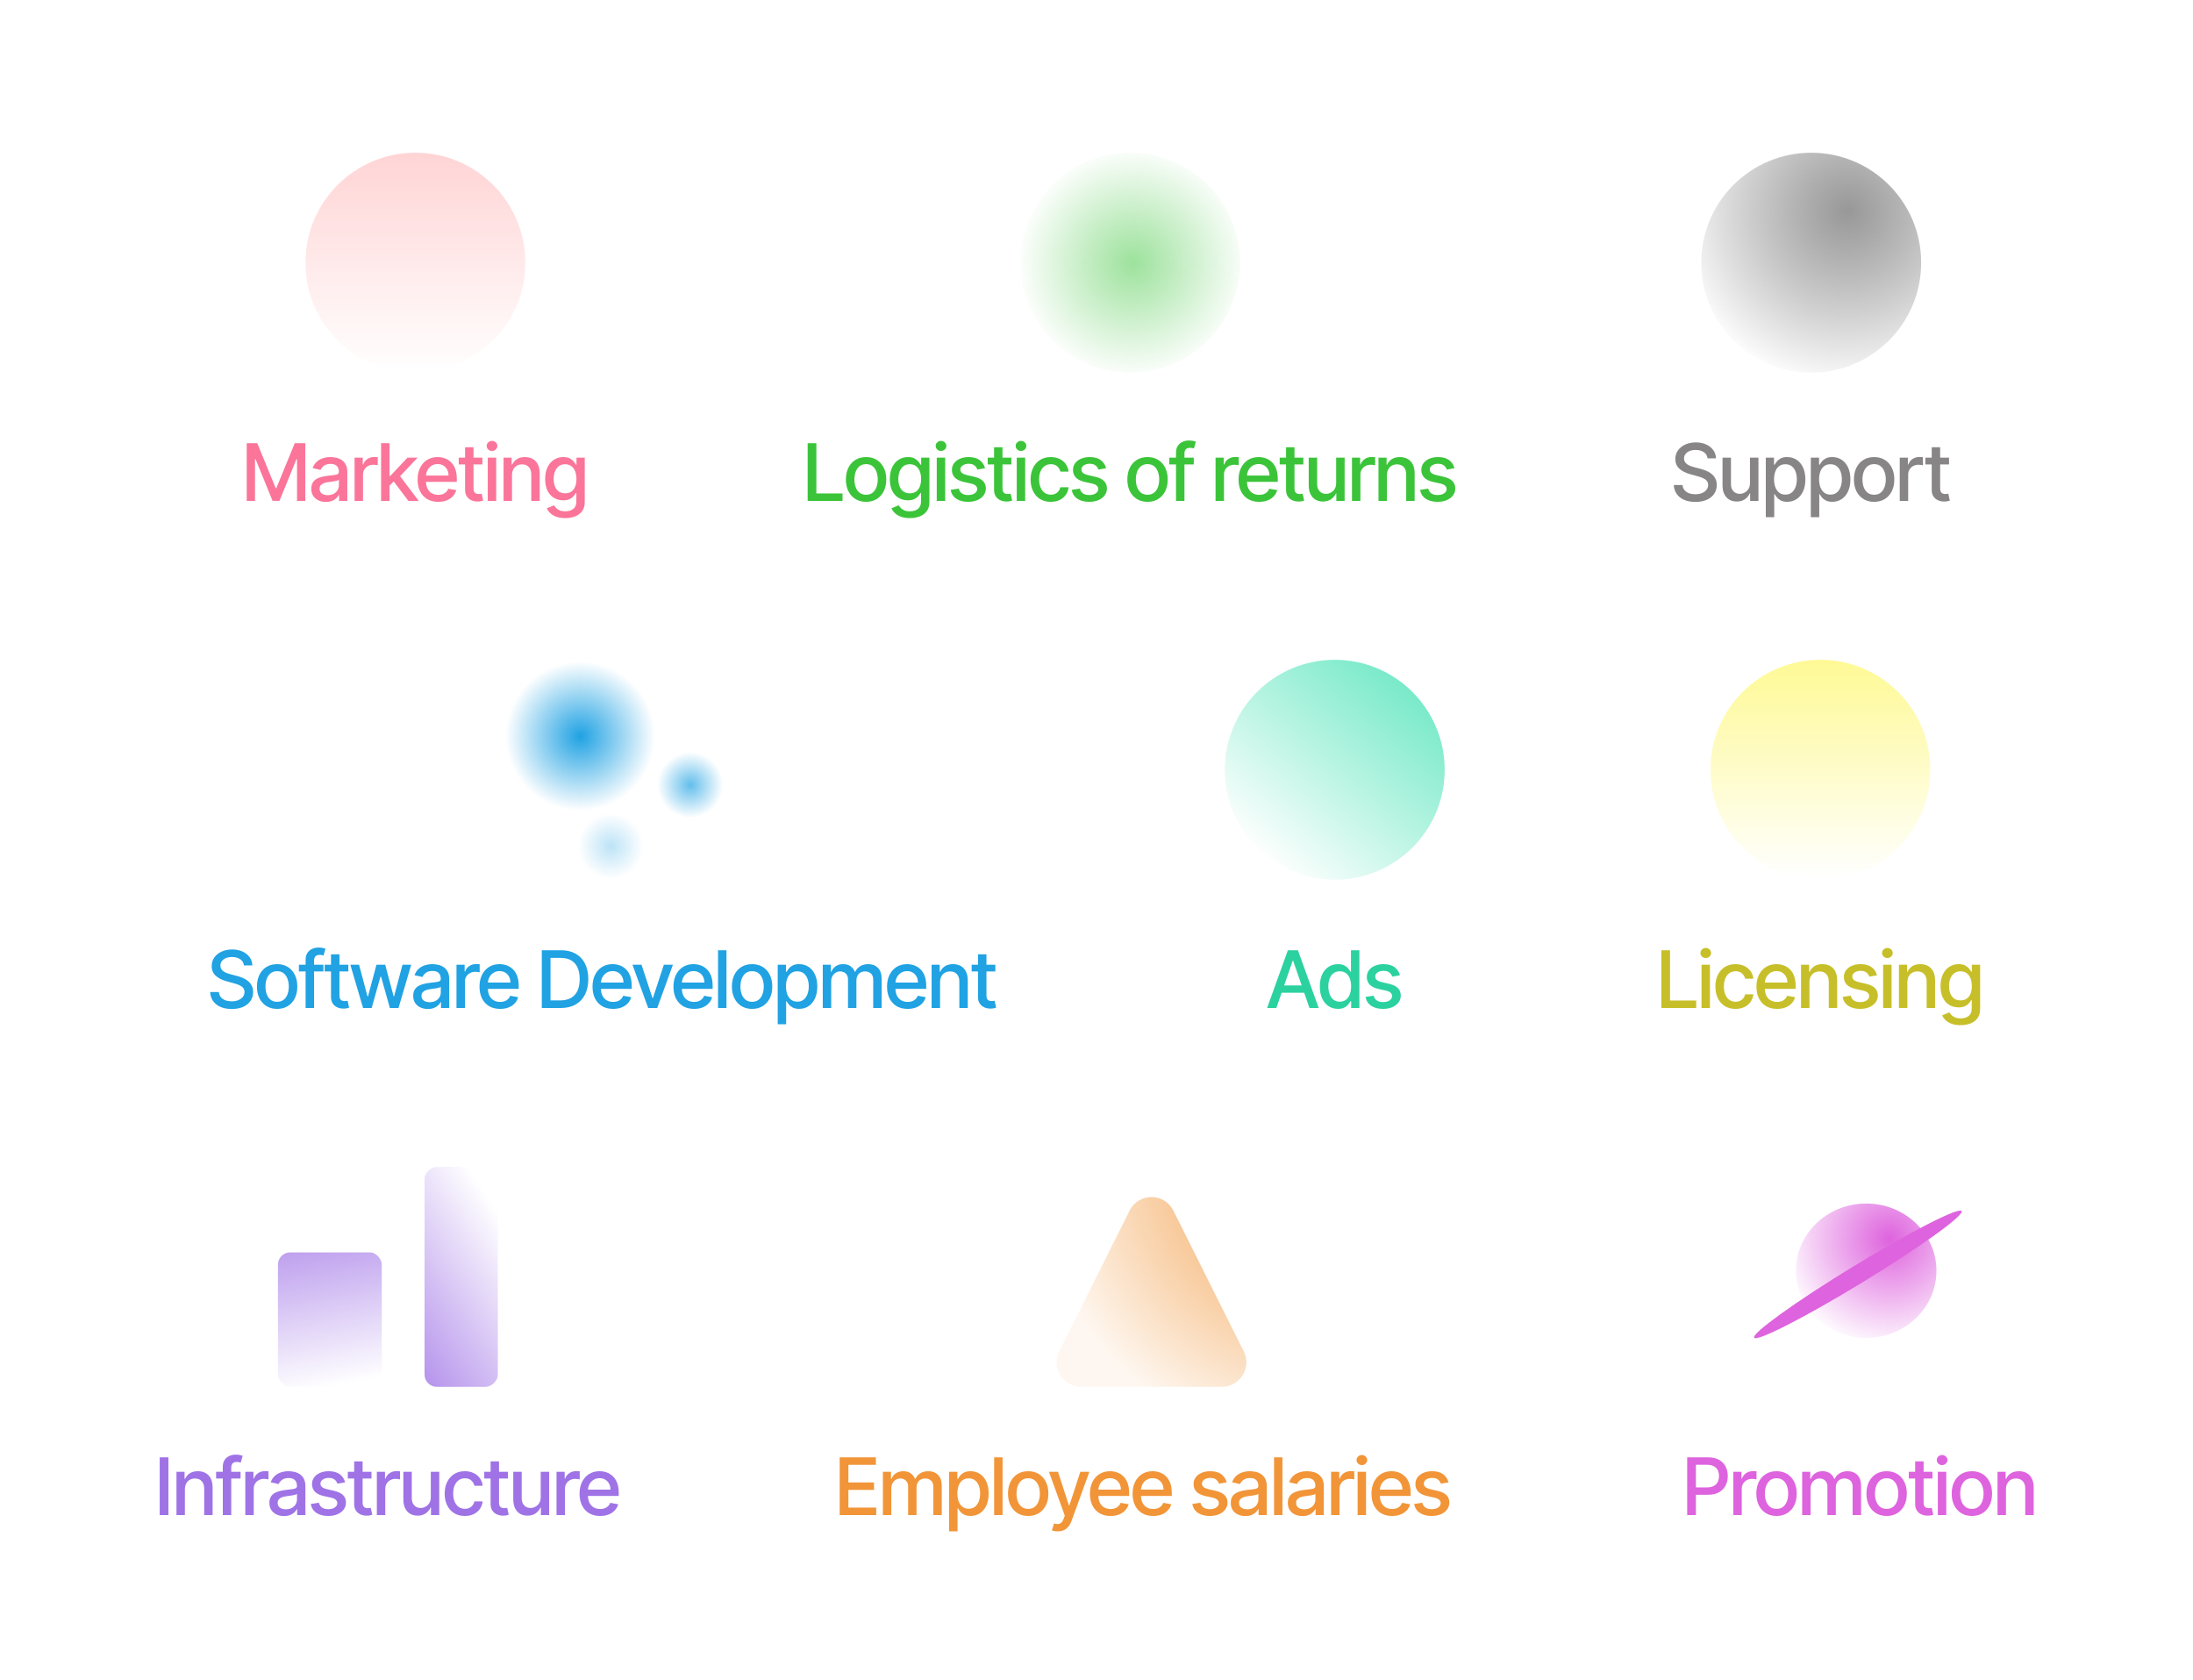 <svg width="359" height="275" viewBox="0 0 359 275" fill="none" xmlns="http://www.w3.org/2000/svg">
<g filter="url(#filter0_d_10248_2626)">
<rect x="24" y="13" width="88" height="79" rx="20" fill="white"/>
<circle cx="68" cy="41" r="18" fill="url(#paint0_linear_10248_2626)"/>
<path d="M40.389 70.546H42.12L45.13 77.895H45.241L48.251 70.546H49.982V80H48.625V73.158H48.537L45.749 79.986H44.623L41.834 73.154H41.746V80H40.389V70.546ZM53.359 80.157C52.91 80.157 52.503 80.074 52.14 79.908C51.777 79.738 51.489 79.494 51.277 79.174C51.068 78.854 50.963 78.461 50.963 77.996C50.963 77.596 51.04 77.267 51.194 77.008C51.348 76.75 51.556 76.545 51.817 76.394C52.079 76.244 52.371 76.13 52.694 76.053C53.017 75.976 53.347 75.918 53.682 75.877C54.107 75.828 54.452 75.788 54.716 75.757C54.981 75.724 55.173 75.67 55.293 75.596C55.413 75.522 55.473 75.402 55.473 75.236V75.204C55.473 74.8 55.359 74.488 55.132 74.266C54.907 74.045 54.572 73.934 54.125 73.934C53.661 73.934 53.294 74.037 53.027 74.243C52.762 74.446 52.579 74.673 52.477 74.922L51.18 74.626C51.334 74.195 51.559 73.848 51.854 73.583C52.153 73.315 52.496 73.121 52.883 73.001C53.271 72.878 53.679 72.817 54.107 72.817C54.39 72.817 54.69 72.851 55.007 72.918C55.327 72.983 55.626 73.103 55.903 73.278C56.183 73.454 56.412 73.705 56.59 74.031C56.769 74.354 56.858 74.774 56.858 75.291V80H55.51V79.031H55.455C55.366 79.209 55.232 79.385 55.053 79.557C54.875 79.729 54.645 79.872 54.365 79.986C54.085 80.1 53.75 80.157 53.359 80.157ZM53.659 79.049C54.041 79.049 54.367 78.974 54.638 78.823C54.912 78.672 55.119 78.475 55.261 78.232C55.406 77.986 55.478 77.722 55.478 77.442V76.528C55.429 76.578 55.333 76.624 55.192 76.667C55.053 76.707 54.895 76.742 54.716 76.773C54.538 76.801 54.364 76.827 54.194 76.852C54.025 76.873 53.884 76.892 53.77 76.907C53.502 76.941 53.257 76.998 53.036 77.078C52.817 77.158 52.642 77.273 52.51 77.424C52.38 77.572 52.316 77.769 52.316 78.015C52.316 78.356 52.442 78.615 52.694 78.79C52.947 78.963 53.268 79.049 53.659 79.049ZM58.047 80V72.909H59.381V74.035H59.455C59.584 73.654 59.812 73.354 60.138 73.135C60.467 72.914 60.84 72.803 61.255 72.803C61.341 72.803 61.443 72.806 61.56 72.812C61.68 72.818 61.774 72.826 61.842 72.835V74.156C61.786 74.14 61.688 74.123 61.546 74.105C61.404 74.083 61.263 74.072 61.121 74.072C60.795 74.072 60.504 74.142 60.249 74.28C59.996 74.416 59.796 74.605 59.649 74.848C59.501 75.088 59.427 75.362 59.427 75.67V80H58.047ZM63.656 77.595L63.646 75.91H63.886L66.712 72.909H68.364L65.142 76.325H64.925L63.656 77.595ZM62.386 80V70.546H63.766V80H62.386ZM66.864 80L64.325 76.63L65.276 75.665L68.558 80H66.864ZM71.737 80.143C71.038 80.143 70.436 79.994 69.931 79.695C69.43 79.394 69.042 78.971 68.768 78.426C68.497 77.878 68.362 77.236 68.362 76.501C68.362 75.774 68.497 75.134 68.768 74.58C69.042 74.026 69.424 73.594 69.913 73.283C70.405 72.972 70.981 72.817 71.639 72.817C72.04 72.817 72.427 72.883 72.803 73.015C73.178 73.148 73.515 73.355 73.814 73.638C74.112 73.922 74.348 74.289 74.52 74.742C74.692 75.191 74.779 75.737 74.779 76.381V76.87H69.142V75.836H73.426C73.426 75.473 73.352 75.151 73.204 74.871C73.057 74.588 72.849 74.365 72.581 74.202C72.317 74.039 72.006 73.957 71.649 73.957C71.261 73.957 70.922 74.052 70.633 74.243C70.347 74.431 70.125 74.677 69.968 74.982C69.814 75.284 69.737 75.611 69.737 75.965V76.773C69.737 77.247 69.821 77.65 69.987 77.983C70.156 78.315 70.391 78.569 70.693 78.744C70.995 78.917 71.347 79.003 71.75 79.003C72.012 79.003 72.25 78.966 72.466 78.892C72.681 78.815 72.868 78.701 73.025 78.55C73.181 78.4 73.301 78.213 73.385 77.992L74.691 78.227C74.586 78.612 74.399 78.949 74.128 79.238C73.86 79.525 73.523 79.748 73.117 79.908C72.714 80.065 72.254 80.143 71.737 80.143ZM78.97 72.909V74.017H75.097V72.909H78.97ZM76.136 71.21H77.516V77.918C77.516 78.186 77.556 78.387 77.636 78.523C77.716 78.655 77.819 78.746 77.945 78.795C78.075 78.841 78.215 78.864 78.365 78.864C78.476 78.864 78.573 78.857 78.656 78.841C78.739 78.826 78.804 78.814 78.85 78.804L79.1 79.945C79.019 79.975 78.906 80.006 78.758 80.037C78.61 80.071 78.425 80.089 78.204 80.092C77.841 80.099 77.502 80.034 77.188 79.898C76.874 79.763 76.621 79.554 76.427 79.271C76.233 78.987 76.136 78.632 76.136 78.204V71.21ZM79.847 80V72.909H81.228V80H79.847ZM80.544 71.815C80.304 71.815 80.098 71.735 79.926 71.575C79.756 71.412 79.672 71.218 79.672 70.993C79.672 70.766 79.756 70.572 79.926 70.412C80.098 70.249 80.304 70.167 80.544 70.167C80.784 70.167 80.989 70.249 81.158 70.412C81.331 70.572 81.417 70.766 81.417 70.993C81.417 71.218 81.331 71.412 81.158 71.575C80.989 71.735 80.784 71.815 80.544 71.815ZM83.815 75.79V80H82.434V72.909H83.759V74.063H83.847C84.01 73.688 84.266 73.386 84.613 73.158C84.964 72.931 85.406 72.817 85.938 72.817C86.422 72.817 86.845 72.918 87.208 73.121C87.571 73.322 87.853 73.62 88.053 74.017C88.253 74.414 88.353 74.905 88.353 75.49V80H86.972V75.656C86.972 75.142 86.839 74.74 86.571 74.451C86.303 74.159 85.935 74.012 85.468 74.012C85.147 74.012 84.863 74.082 84.613 74.22C84.367 74.359 84.172 74.562 84.027 74.829C83.886 75.094 83.815 75.414 83.815 75.79ZM92.527 82.807C91.964 82.807 91.479 82.733 91.073 82.585C90.67 82.438 90.34 82.242 90.085 81.999C89.829 81.756 89.639 81.49 89.512 81.2L90.699 80.711C90.782 80.846 90.893 80.99 91.031 81.14C91.173 81.294 91.364 81.425 91.604 81.533C91.847 81.64 92.159 81.694 92.541 81.694C93.064 81.694 93.496 81.567 93.838 81.311C94.18 81.059 94.35 80.656 94.35 80.102V78.707H94.263C94.18 78.858 94.06 79.026 93.903 79.211C93.749 79.395 93.537 79.555 93.266 79.691C92.995 79.826 92.642 79.894 92.209 79.894C91.648 79.894 91.144 79.763 90.694 79.501C90.248 79.237 89.894 78.847 89.632 78.334C89.374 77.816 89.245 77.181 89.245 76.427C89.245 75.673 89.372 75.026 89.628 74.488C89.886 73.949 90.24 73.537 90.69 73.251C91.139 72.961 91.648 72.817 92.218 72.817C92.658 72.817 93.013 72.891 93.284 73.038C93.555 73.183 93.766 73.352 93.917 73.546C94.07 73.74 94.189 73.911 94.272 74.059H94.374V72.909H95.726V80.157C95.726 80.766 95.585 81.266 95.302 81.657C95.018 82.048 94.635 82.338 94.152 82.525C93.672 82.713 93.13 82.807 92.527 82.807ZM92.513 78.749C92.91 78.749 93.246 78.657 93.519 78.472C93.796 78.284 94.006 78.016 94.147 77.669C94.292 77.318 94.364 76.898 94.364 76.408C94.364 75.931 94.294 75.511 94.152 75.148C94.01 74.785 93.803 74.502 93.529 74.299C93.255 74.092 92.916 73.989 92.513 73.989C92.098 73.989 91.751 74.097 91.474 74.312C91.198 74.525 90.988 74.814 90.847 75.18C90.708 75.547 90.639 75.956 90.639 76.408C90.639 76.873 90.71 77.281 90.851 77.632C90.993 77.983 91.202 78.257 91.479 78.454C91.759 78.65 92.104 78.749 92.513 78.749Z" fill="#FA7599"/>
</g>
<g filter="url(#filter1_d_10248_2626)">
<rect x="116" y="13" width="138" height="79" rx="20" fill="white"/>
<circle cx="185" cy="41" r="18" fill="url(#paint1_angular_10248_2626)" fill-opacity="0.5"/>
<path d="M132.216 80V70.546H133.642V78.772H137.926V80H132.216ZM141.78 80.143C141.115 80.143 140.535 79.991 140.039 79.686C139.544 79.381 139.159 78.955 138.885 78.407C138.611 77.859 138.474 77.219 138.474 76.487C138.474 75.751 138.611 75.108 138.885 74.557C139.159 74.006 139.544 73.579 140.039 73.274C140.535 72.969 141.115 72.817 141.78 72.817C142.444 72.817 143.025 72.969 143.52 73.274C144.016 73.579 144.4 74.006 144.674 74.557C144.948 75.108 145.085 75.751 145.085 76.487C145.085 77.219 144.948 77.859 144.674 78.407C144.4 78.955 144.016 79.381 143.52 79.686C143.025 79.991 142.444 80.143 141.78 80.143ZM141.784 78.984C142.215 78.984 142.572 78.871 142.855 78.643C143.138 78.415 143.348 78.112 143.483 77.733C143.622 77.355 143.691 76.938 143.691 76.482C143.691 76.03 143.622 75.614 143.483 75.236C143.348 74.854 143.138 74.548 142.855 74.317C142.572 74.086 142.215 73.971 141.784 73.971C141.35 73.971 140.99 74.086 140.704 74.317C140.421 74.548 140.21 74.854 140.072 75.236C139.936 75.614 139.868 76.03 139.868 76.482C139.868 76.938 139.936 77.355 140.072 77.733C140.21 78.112 140.421 78.415 140.704 78.643C140.99 78.871 141.35 78.984 141.784 78.984ZM148.949 82.807C148.386 82.807 147.901 82.733 147.495 82.585C147.091 82.438 146.762 82.242 146.507 81.999C146.251 81.756 146.06 81.49 145.934 81.2L147.121 80.711C147.204 80.846 147.315 80.99 147.453 81.14C147.595 81.294 147.785 81.425 148.025 81.533C148.269 81.64 148.581 81.694 148.963 81.694C149.486 81.694 149.918 81.567 150.26 81.311C150.601 81.059 150.772 80.656 150.772 80.102V78.707H150.685C150.601 78.858 150.481 79.026 150.324 79.211C150.171 79.395 149.958 79.555 149.687 79.691C149.417 79.826 149.064 79.894 148.63 79.894C148.07 79.894 147.565 79.763 147.116 79.501C146.67 79.237 146.316 78.847 146.054 78.334C145.796 77.816 145.666 77.181 145.666 76.427C145.666 75.673 145.794 75.026 146.05 74.488C146.308 73.949 146.662 73.537 147.111 73.251C147.561 72.961 148.07 72.817 148.639 72.817C149.08 72.817 149.435 72.891 149.706 73.038C149.977 73.183 150.188 73.352 150.338 73.546C150.492 73.74 150.611 73.911 150.694 74.059H150.795V72.909H152.148V80.157C152.148 80.766 152.006 81.266 151.723 81.657C151.44 82.048 151.057 82.338 150.574 82.525C150.094 82.713 149.552 82.807 148.949 82.807ZM148.935 78.749C149.332 78.749 149.667 78.657 149.941 78.472C150.218 78.284 150.428 78.016 150.569 77.669C150.714 77.318 150.786 76.898 150.786 76.408C150.786 75.931 150.715 75.511 150.574 75.148C150.432 74.785 150.224 74.502 149.951 74.299C149.677 74.092 149.338 73.989 148.935 73.989C148.519 73.989 148.173 74.097 147.896 74.312C147.619 74.525 147.41 74.814 147.268 75.18C147.13 75.547 147.061 75.956 147.061 76.408C147.061 76.873 147.131 77.281 147.273 77.632C147.415 77.983 147.624 78.257 147.901 78.454C148.181 78.65 148.526 78.749 148.935 78.749ZM153.349 80V72.909H154.73V80H153.349ZM154.046 71.815C153.806 71.815 153.6 71.735 153.428 71.575C153.258 71.412 153.174 71.218 153.174 70.993C153.174 70.766 153.258 70.572 153.428 70.412C153.6 70.249 153.806 70.167 154.046 70.167C154.286 70.167 154.491 70.249 154.66 70.412C154.833 70.572 154.919 70.766 154.919 70.993C154.919 71.218 154.833 71.412 154.66 71.575C154.491 71.735 154.286 71.815 154.046 71.815ZM161.25 74.64L159.999 74.862C159.947 74.702 159.864 74.549 159.75 74.405C159.639 74.26 159.488 74.142 159.297 74.049C159.106 73.957 158.868 73.911 158.582 73.911C158.191 73.911 157.865 73.999 157.603 74.174C157.341 74.346 157.211 74.57 157.211 74.843C157.211 75.08 157.298 75.271 157.474 75.416C157.649 75.561 157.932 75.679 158.323 75.771L159.45 76.03C160.102 76.181 160.588 76.413 160.908 76.727C161.229 77.041 161.389 77.449 161.389 77.95C161.389 78.375 161.265 78.754 161.019 79.086C160.776 79.415 160.436 79.674 159.999 79.862C159.565 80.049 159.062 80.143 158.489 80.143C157.695 80.143 157.048 79.974 156.546 79.635C156.044 79.294 155.736 78.809 155.623 78.181L156.957 77.978C157.04 78.326 157.211 78.589 157.469 78.767C157.728 78.943 158.065 79.031 158.48 79.031C158.933 79.031 159.294 78.937 159.565 78.749C159.836 78.558 159.971 78.326 159.971 78.052C159.971 77.83 159.888 77.644 159.722 77.493C159.559 77.342 159.308 77.229 158.97 77.152L157.769 76.888C157.108 76.738 156.618 76.498 156.301 76.168C155.987 75.839 155.83 75.422 155.83 74.917C155.83 74.499 155.947 74.132 156.181 73.819C156.415 73.505 156.738 73.26 157.151 73.085C157.563 72.906 158.035 72.817 158.568 72.817C159.334 72.817 159.937 72.983 160.378 73.315C160.818 73.645 161.108 74.086 161.25 74.64ZM165.566 72.909V74.017H161.693V72.909H165.566ZM162.732 71.21H164.112V77.918C164.112 78.186 164.152 78.387 164.232 78.523C164.312 78.655 164.415 78.746 164.541 78.795C164.671 78.841 164.811 78.864 164.961 78.864C165.072 78.864 165.169 78.857 165.252 78.841C165.335 78.826 165.4 78.814 165.446 78.804L165.696 79.945C165.615 79.975 165.502 80.006 165.354 80.037C165.206 80.071 165.022 80.089 164.8 80.092C164.437 80.099 164.098 80.034 163.784 79.898C163.47 79.763 163.216 79.554 163.023 79.271C162.829 78.987 162.732 78.632 162.732 78.204V71.21ZM166.443 80V72.909H167.823V80H166.443ZM167.14 71.815C166.9 71.815 166.694 71.735 166.522 71.575C166.352 71.412 166.268 71.218 166.268 70.993C166.268 70.766 166.352 70.572 166.522 70.412C166.694 70.249 166.9 70.167 167.14 70.167C167.38 70.167 167.585 70.249 167.754 70.412C167.927 70.572 168.013 70.766 168.013 70.993C168.013 71.218 167.927 71.412 167.754 71.575C167.585 71.735 167.38 71.815 167.14 71.815ZM172.017 80.143C171.331 80.143 170.74 79.988 170.245 79.677C169.752 79.363 169.374 78.93 169.109 78.38C168.844 77.829 168.712 77.198 168.712 76.487C168.712 75.767 168.847 75.131 169.118 74.58C169.389 74.026 169.771 73.594 170.263 73.283C170.755 72.972 171.336 72.817 172.003 72.817C172.542 72.817 173.022 72.917 173.444 73.117C173.865 73.314 174.206 73.591 174.464 73.948C174.726 74.305 174.881 74.722 174.93 75.199H173.587C173.513 74.867 173.344 74.58 173.079 74.34C172.818 74.1 172.467 73.98 172.027 73.98C171.642 73.98 171.305 74.082 171.016 74.285C170.729 74.485 170.506 74.771 170.346 75.144C170.186 75.513 170.106 75.95 170.106 76.454C170.106 76.972 170.185 77.418 170.342 77.793C170.498 78.169 170.72 78.46 171.006 78.666C171.296 78.872 171.636 78.975 172.027 78.975C172.288 78.975 172.525 78.927 172.737 78.832C172.953 78.734 173.133 78.594 173.278 78.412C173.425 78.23 173.528 78.012 173.587 77.756H174.93C174.881 78.215 174.732 78.624 174.483 78.984C174.233 79.344 173.899 79.628 173.481 79.834C173.065 80.04 172.577 80.143 172.017 80.143ZM181.07 74.64L179.819 74.862C179.767 74.702 179.684 74.549 179.57 74.405C179.459 74.26 179.308 74.142 179.117 74.049C178.926 73.957 178.688 73.911 178.402 73.911C178.011 73.911 177.685 73.999 177.423 74.174C177.161 74.346 177.031 74.57 177.031 74.843C177.031 75.08 177.118 75.271 177.294 75.416C177.469 75.561 177.752 75.679 178.143 75.771L179.27 76.03C179.922 76.181 180.408 76.413 180.728 76.727C181.048 77.041 181.208 77.449 181.208 77.95C181.208 78.375 181.085 78.754 180.839 79.086C180.596 79.415 180.256 79.674 179.819 79.862C179.385 80.049 178.882 80.143 178.309 80.143C177.515 80.143 176.867 79.974 176.366 79.635C175.864 79.294 175.556 78.809 175.443 78.181L176.777 77.978C176.86 78.326 177.031 78.589 177.289 78.767C177.548 78.943 177.885 79.031 178.3 79.031C178.753 79.031 179.114 78.937 179.385 78.749C179.656 78.558 179.791 78.326 179.791 78.052C179.791 77.83 179.708 77.644 179.542 77.493C179.379 77.342 179.128 77.229 178.789 77.152L177.589 76.888C176.927 76.738 176.438 76.498 176.121 76.168C175.807 75.839 175.65 75.422 175.65 74.917C175.65 74.499 175.767 74.132 176.001 73.819C176.235 73.505 176.558 73.26 176.971 73.085C177.383 72.906 177.855 72.817 178.388 72.817C179.154 72.817 179.757 72.983 180.197 73.315C180.638 73.645 180.928 74.086 181.07 74.64ZM187.853 80.143C187.189 80.143 186.609 79.991 186.113 79.686C185.618 79.381 185.233 78.955 184.959 78.407C184.685 77.859 184.548 77.219 184.548 76.487C184.548 75.751 184.685 75.108 184.959 74.557C185.233 74.006 185.618 73.579 186.113 73.274C186.609 72.969 187.189 72.817 187.853 72.817C188.518 72.817 189.098 72.969 189.594 73.274C190.089 73.579 190.474 74.006 190.748 74.557C191.022 75.108 191.159 75.751 191.159 76.487C191.159 77.219 191.022 77.859 190.748 78.407C190.474 78.955 190.089 79.381 189.594 79.686C189.098 79.991 188.518 80.143 187.853 80.143ZM187.858 78.984C188.289 78.984 188.646 78.871 188.929 78.643C189.212 78.415 189.422 78.112 189.557 77.733C189.695 77.355 189.765 76.938 189.765 76.482C189.765 76.03 189.695 75.614 189.557 75.236C189.422 74.854 189.212 74.548 188.929 74.317C188.646 74.086 188.289 73.971 187.858 73.971C187.424 73.971 187.064 74.086 186.778 74.317C186.495 74.548 186.284 74.854 186.145 75.236C186.01 75.614 185.942 76.03 185.942 76.482C185.942 76.938 186.01 77.355 186.145 77.733C186.284 78.112 186.495 78.415 186.778 78.643C187.064 78.871 187.424 78.984 187.858 78.984ZM195.424 72.909V74.017H191.417V72.909H195.424ZM192.516 80V72.087C192.516 71.644 192.613 71.276 192.807 70.984C193.001 70.689 193.258 70.469 193.578 70.324C193.898 70.176 194.245 70.102 194.621 70.102C194.898 70.102 195.135 70.125 195.332 70.171C195.529 70.215 195.675 70.255 195.77 70.291L195.447 71.409C195.383 71.39 195.3 71.369 195.198 71.344C195.096 71.316 194.973 71.303 194.829 71.303C194.493 71.303 194.253 71.386 194.109 71.552C193.967 71.718 193.896 71.958 193.896 72.272V80H192.516ZM198.989 80V72.909H200.323V74.035H200.397C200.526 73.654 200.754 73.354 201.08 73.135C201.409 72.914 201.782 72.803 202.197 72.803C202.283 72.803 202.385 72.806 202.502 72.812C202.622 72.818 202.716 72.826 202.784 72.835V74.156C202.728 74.14 202.63 74.123 202.488 74.105C202.347 74.083 202.205 74.072 202.063 74.072C201.737 74.072 201.446 74.142 201.191 74.28C200.939 74.416 200.739 74.605 200.591 74.848C200.443 75.088 200.369 75.362 200.369 75.67V80H198.989ZM206.13 80.143C205.432 80.143 204.83 79.994 204.325 79.695C203.824 79.394 203.436 78.971 203.162 78.426C202.891 77.878 202.756 77.236 202.756 76.501C202.756 75.774 202.891 75.134 203.162 74.58C203.436 74.026 203.817 73.594 204.307 73.283C204.799 72.972 205.375 72.817 206.033 72.817C206.433 72.817 206.821 72.883 207.197 73.015C207.572 73.148 207.909 73.355 208.208 73.638C208.506 73.922 208.742 74.289 208.914 74.742C209.086 75.191 209.173 75.737 209.173 76.381V76.87H203.536V75.836H207.82C207.82 75.473 207.746 75.151 207.598 74.871C207.451 74.588 207.243 74.365 206.975 74.202C206.71 74.039 206.4 73.957 206.043 73.957C205.655 73.957 205.316 74.052 205.027 74.243C204.741 74.431 204.519 74.677 204.362 74.982C204.208 75.284 204.131 75.611 204.131 75.965V76.773C204.131 77.247 204.214 77.65 204.381 77.983C204.55 78.315 204.785 78.569 205.087 78.744C205.389 78.917 205.741 79.003 206.144 79.003C206.406 79.003 206.644 78.966 206.86 78.892C207.075 78.815 207.261 78.701 207.418 78.55C207.575 78.4 207.695 78.213 207.778 77.992L209.085 78.227C208.98 78.612 208.792 78.949 208.522 79.238C208.254 79.525 207.917 79.748 207.511 79.908C207.107 80.065 206.647 80.143 206.13 80.143ZM213.364 72.909V74.017H209.491V72.909H213.364ZM210.53 71.21H211.91V77.918C211.91 78.186 211.95 78.387 212.03 78.523C212.11 78.655 212.213 78.746 212.339 78.795C212.469 78.841 212.609 78.864 212.759 78.864C212.87 78.864 212.967 78.857 213.05 78.841C213.133 78.826 213.198 78.814 213.244 78.804L213.493 79.945C213.413 79.975 213.299 80.006 213.152 80.037C213.004 80.071 212.819 80.089 212.598 80.092C212.235 80.099 211.896 80.034 211.582 79.898C211.268 79.763 211.014 79.554 210.82 79.271C210.627 78.987 210.53 78.632 210.53 78.204V71.21ZM218.733 77.059V72.909H220.118V80H218.761V78.772H218.687C218.524 79.151 218.262 79.466 217.902 79.718C217.545 79.968 217.1 80.092 216.568 80.092C216.112 80.092 215.709 79.992 215.358 79.792C215.01 79.589 214.736 79.289 214.536 78.892C214.339 78.495 214.241 78.004 214.241 77.419V72.909H215.621V77.253C215.621 77.736 215.755 78.121 216.023 78.407C216.291 78.694 216.638 78.837 217.066 78.837C217.325 78.837 217.582 78.772 217.837 78.643C218.096 78.513 218.31 78.318 218.479 78.056C218.651 77.795 218.736 77.463 218.733 77.059ZM221.322 80V72.909H222.657V74.035H222.73C222.86 73.654 223.087 73.354 223.414 73.135C223.743 72.914 224.115 72.803 224.531 72.803C224.617 72.803 224.719 72.806 224.836 72.812C224.956 72.818 225.049 72.826 225.117 72.835V74.156C225.062 74.14 224.963 74.123 224.822 74.105C224.68 74.083 224.539 74.072 224.397 74.072C224.071 74.072 223.78 74.142 223.525 74.28C223.272 74.416 223.072 74.605 222.924 74.848C222.777 75.088 222.703 75.362 222.703 75.67V80H221.322ZM227.042 75.79V80H225.662V72.909H226.987V74.063H227.074C227.237 73.688 227.493 73.386 227.841 73.158C228.192 72.931 228.633 72.817 229.166 72.817C229.649 72.817 230.072 72.918 230.435 73.121C230.798 73.322 231.08 73.62 231.28 74.017C231.48 74.414 231.58 74.905 231.58 75.49V80H230.2V75.656C230.2 75.142 230.066 74.74 229.798 74.451C229.53 74.159 229.163 74.012 228.695 74.012C228.375 74.012 228.09 74.082 227.841 74.22C227.594 74.359 227.399 74.562 227.254 74.829C227.113 75.094 227.042 75.414 227.042 75.79ZM238.095 74.64L236.844 74.862C236.791 74.702 236.708 74.549 236.594 74.405C236.484 74.26 236.333 74.142 236.142 74.049C235.951 73.957 235.713 73.911 235.426 73.911C235.036 73.911 234.709 73.999 234.448 74.174C234.186 74.346 234.055 74.57 234.055 74.843C234.055 75.08 234.143 75.271 234.319 75.416C234.494 75.561 234.777 75.679 235.168 75.771L236.294 76.03C236.947 76.181 237.433 76.413 237.753 76.727C238.073 77.041 238.233 77.449 238.233 77.95C238.233 78.375 238.11 78.754 237.864 79.086C237.621 79.415 237.281 79.674 236.844 79.862C236.41 80.049 235.907 80.143 235.334 80.143C234.54 80.143 233.892 79.974 233.391 79.635C232.889 79.294 232.581 78.809 232.467 78.181L233.801 77.978C233.885 78.326 234.055 78.589 234.314 78.767C234.572 78.943 234.909 79.031 235.325 79.031C235.777 79.031 236.139 78.937 236.41 78.749C236.681 78.558 236.816 78.326 236.816 78.052C236.816 77.83 236.733 77.644 236.567 77.493C236.404 77.342 236.153 77.229 235.814 77.152L234.614 76.888C233.952 76.738 233.463 76.498 233.146 76.168C232.832 75.839 232.675 75.422 232.675 74.917C232.675 74.499 232.792 74.132 233.026 73.819C233.26 73.505 233.583 73.26 233.995 73.085C234.408 72.906 234.88 72.817 235.413 72.817C236.179 72.817 236.782 72.983 237.222 73.315C237.662 73.645 237.953 74.086 238.095 74.64Z" fill="#3BC439"/>
</g>
<g filter="url(#filter2_d_10248_2626)">
<rect x="258" y="13" width="77" height="79" rx="20" fill="white"/>
<circle cx="296.5" cy="41" r="18" fill="url(#paint2_radial_10248_2626)"/>
<path d="M279.534 73.029C279.485 72.592 279.282 72.254 278.925 72.013C278.568 71.77 278.118 71.649 277.577 71.649C277.189 71.649 276.853 71.71 276.57 71.834C276.287 71.954 276.067 72.12 275.91 72.332C275.756 72.541 275.679 72.78 275.679 73.048C275.679 73.272 275.732 73.466 275.836 73.629C275.944 73.792 276.084 73.929 276.256 74.04C276.432 74.148 276.619 74.239 276.819 74.312C277.02 74.383 277.212 74.442 277.397 74.488L278.32 74.728C278.621 74.802 278.931 74.902 279.248 75.028C279.565 75.154 279.859 75.32 280.13 75.527C280.4 75.733 280.619 75.988 280.785 76.293C280.954 76.598 281.039 76.962 281.039 77.387C281.039 77.923 280.9 78.398 280.623 78.814C280.35 79.229 279.951 79.557 279.428 79.797C278.908 80.037 278.278 80.157 277.54 80.157C276.832 80.157 276.219 80.045 275.702 79.82C275.185 79.595 274.781 79.277 274.488 78.864C274.196 78.449 274.034 77.956 274.003 77.387H275.435C275.462 77.729 275.573 78.013 275.767 78.241C275.964 78.466 276.215 78.633 276.519 78.744C276.827 78.852 277.164 78.906 277.53 78.906C277.934 78.906 278.292 78.843 278.606 78.717C278.923 78.587 279.172 78.409 279.354 78.181C279.536 77.95 279.626 77.681 279.626 77.373C279.626 77.093 279.546 76.864 279.386 76.685C279.229 76.507 279.015 76.359 278.745 76.242C278.477 76.125 278.174 76.022 277.835 75.933L276.718 75.628C275.961 75.422 275.361 75.119 274.918 74.719C274.477 74.319 274.257 73.789 274.257 73.131C274.257 72.586 274.405 72.11 274.701 71.704C274.996 71.298 275.396 70.983 275.901 70.758C276.406 70.53 276.975 70.416 277.609 70.416C278.249 70.416 278.814 70.528 279.303 70.753C279.796 70.978 280.183 71.287 280.467 71.681C280.75 72.072 280.897 72.521 280.91 73.029H279.534ZM286.475 77.059V72.909H287.86V80H286.502V78.772H286.428C286.265 79.151 286.004 79.466 285.644 79.718C285.287 79.968 284.842 80.092 284.31 80.092C283.854 80.092 283.451 79.992 283.1 79.792C282.752 79.589 282.478 79.289 282.278 78.892C282.081 78.495 281.983 78.004 281.983 77.419V72.909H283.363V77.253C283.363 77.736 283.497 78.121 283.765 78.407C284.033 78.694 284.38 78.837 284.808 78.837C285.067 78.837 285.324 78.772 285.579 78.643C285.838 78.513 286.051 78.318 286.221 78.056C286.393 77.795 286.478 77.463 286.475 77.059ZM289.064 82.659V72.909H290.412V74.059H290.528C290.608 73.911 290.723 73.74 290.874 73.546C291.025 73.352 291.234 73.183 291.502 73.038C291.769 72.891 292.123 72.817 292.564 72.817C293.136 72.817 293.647 72.961 294.096 73.251C294.546 73.54 294.898 73.957 295.153 74.502C295.412 75.046 295.541 75.702 295.541 76.468C295.541 77.235 295.413 77.892 295.158 78.44C294.903 78.984 294.552 79.404 294.105 79.7C293.659 79.992 293.15 80.138 292.577 80.138C292.147 80.138 291.794 80.066 291.52 79.921C291.249 79.777 291.037 79.608 290.883 79.414C290.729 79.22 290.611 79.047 290.528 78.897H290.445V82.659H289.064ZM290.417 76.454C290.417 76.953 290.489 77.39 290.634 77.766C290.778 78.141 290.988 78.435 291.262 78.647C291.536 78.857 291.871 78.961 292.268 78.961C292.68 78.961 293.025 78.852 293.302 78.633C293.579 78.412 293.788 78.112 293.93 77.733C294.075 77.355 294.147 76.928 294.147 76.454C294.147 75.987 294.076 75.567 293.935 75.194C293.796 74.822 293.587 74.528 293.307 74.312C293.03 74.097 292.684 73.989 292.268 73.989C291.868 73.989 291.529 74.092 291.252 74.299C290.979 74.505 290.771 74.793 290.629 75.162C290.488 75.531 290.417 75.962 290.417 76.454ZM296.438 82.659V72.909H297.786V74.059H297.901C297.981 73.911 298.097 73.74 298.247 73.546C298.398 73.352 298.607 73.183 298.875 73.038C299.143 72.891 299.497 72.817 299.937 72.817C300.509 72.817 301.02 72.961 301.47 73.251C301.919 73.54 302.271 73.957 302.527 74.502C302.785 75.046 302.915 75.702 302.915 76.468C302.915 77.235 302.787 77.892 302.531 78.44C302.276 78.984 301.925 79.404 301.479 79.7C301.033 79.992 300.523 80.138 299.951 80.138C299.52 80.138 299.168 80.066 298.894 79.921C298.623 79.777 298.41 79.608 298.257 79.414C298.103 79.22 297.984 79.047 297.901 78.897H297.818V82.659H296.438ZM297.79 76.454C297.79 76.953 297.863 77.39 298.007 77.766C298.152 78.141 298.361 78.435 298.635 78.647C298.909 78.857 299.244 78.961 299.642 78.961C300.054 78.961 300.399 78.852 300.676 78.633C300.953 78.412 301.162 78.112 301.303 77.733C301.448 77.355 301.52 76.928 301.52 76.454C301.52 75.987 301.45 75.567 301.308 75.194C301.17 74.822 300.96 74.528 300.68 74.312C300.403 74.097 300.057 73.989 299.642 73.989C299.241 73.989 298.903 74.092 298.626 74.299C298.352 74.505 298.144 74.793 298.003 75.162C297.861 75.531 297.79 75.962 297.79 76.454ZM306.798 80.143C306.133 80.143 305.553 79.991 305.058 79.686C304.562 79.381 304.177 78.955 303.903 78.407C303.63 77.859 303.493 77.219 303.493 76.487C303.493 75.751 303.63 75.108 303.903 74.557C304.177 74.006 304.562 73.579 305.058 73.274C305.553 72.969 306.133 72.817 306.798 72.817C307.463 72.817 308.043 72.969 308.538 73.274C309.034 73.579 309.419 74.006 309.693 74.557C309.966 75.108 310.103 75.751 310.103 76.487C310.103 77.219 309.966 77.859 309.693 78.407C309.419 78.955 309.034 79.381 308.538 79.686C308.043 79.991 307.463 80.143 306.798 80.143ZM306.803 78.984C307.233 78.984 307.59 78.871 307.874 78.643C308.157 78.415 308.366 78.112 308.501 77.733C308.64 77.355 308.709 76.938 308.709 76.482C308.709 76.03 308.64 75.614 308.501 75.236C308.366 74.854 308.157 74.548 307.874 74.317C307.59 74.086 307.233 73.971 306.803 73.971C306.369 73.971 306.009 74.086 305.722 74.317C305.439 74.548 305.228 74.854 305.09 75.236C304.954 75.614 304.887 76.03 304.887 76.482C304.887 76.938 304.954 77.355 305.09 77.733C305.228 78.112 305.439 78.415 305.722 78.643C306.009 78.871 306.369 78.984 306.803 78.984ZM310.994 80V72.909H312.328V74.035H312.402C312.531 73.654 312.759 73.354 313.085 73.135C313.415 72.914 313.787 72.803 314.203 72.803C314.289 72.803 314.39 72.806 314.507 72.812C314.627 72.818 314.721 72.826 314.789 72.835V74.156C314.733 74.14 314.635 74.123 314.493 74.105C314.352 74.083 314.21 74.072 314.069 74.072C313.742 74.072 313.452 74.142 313.196 74.28C312.944 74.416 312.744 74.605 312.596 74.848C312.448 75.088 312.374 75.362 312.374 75.67V80H310.994ZM319.062 72.909V74.017H315.189V72.909H319.062ZM316.228 71.21H317.608V77.918C317.608 78.186 317.648 78.387 317.728 78.523C317.808 78.655 317.911 78.746 318.037 78.795C318.167 78.841 318.307 78.864 318.458 78.864C318.568 78.864 318.665 78.857 318.748 78.841C318.832 78.826 318.896 78.814 318.942 78.804L319.192 79.945C319.112 79.975 318.998 80.006 318.85 80.037C318.702 80.071 318.518 80.089 318.296 80.092C317.933 80.099 317.594 80.034 317.28 79.898C316.966 79.763 316.713 79.554 316.519 79.271C316.325 78.987 316.228 78.632 316.228 78.204V71.21Z" fill="#878585"/>
</g>
<g filter="url(#filter3_d_10248_2626)">
<rect x="18.5" y="96" width="163" height="79" rx="20" fill="white"/>
<circle cx="95" cy="118.5" r="12.5" fill="url(#paint3_radial_10248_2626)"/>
<circle opacity="0.3" cx="100" cy="136.5" r="5.5" fill="url(#paint4_radial_10248_2626)"/>
<circle opacity="0.7" cx="113" cy="126.5" r="5.5" fill="url(#paint5_radial_10248_2626)"/>
<path d="M39.932 156.029C39.883 155.592 39.68 155.254 39.323 155.013C38.966 154.77 38.516 154.649 37.975 154.649C37.587 154.649 37.252 154.71 36.968 154.833C36.685 154.953 36.465 155.12 36.308 155.332C36.154 155.541 36.077 155.78 36.077 156.048C36.077 156.272 36.13 156.466 36.234 156.629C36.342 156.792 36.482 156.929 36.654 157.04C36.83 157.148 37.018 157.239 37.218 157.312C37.418 157.383 37.61 157.442 37.795 157.488L38.718 157.728C39.02 157.802 39.329 157.902 39.646 158.028C39.963 158.154 40.257 158.32 40.528 158.527C40.798 158.733 41.017 158.988 41.183 159.293C41.352 159.598 41.437 159.962 41.437 160.387C41.437 160.923 41.299 161.398 41.022 161.814C40.748 162.229 40.349 162.557 39.826 162.797C39.306 163.037 38.676 163.157 37.938 163.157C37.23 163.157 36.617 163.045 36.1 162.82C35.583 162.595 35.179 162.277 34.886 161.864C34.594 161.449 34.432 160.956 34.402 160.387H35.833C35.86 160.729 35.971 161.013 36.165 161.241C36.362 161.466 36.613 161.634 36.918 161.744C37.225 161.852 37.562 161.906 37.929 161.906C38.332 161.906 38.69 161.843 39.004 161.717C39.321 161.587 39.571 161.409 39.752 161.181C39.934 160.95 40.025 160.681 40.025 160.373C40.025 160.093 39.944 159.864 39.784 159.685C39.627 159.507 39.413 159.359 39.143 159.242C38.875 159.125 38.572 159.022 38.233 158.933L37.116 158.628C36.359 158.422 35.759 158.119 35.316 157.719C34.876 157.319 34.656 156.789 34.656 156.131C34.656 155.586 34.803 155.11 35.099 154.704C35.394 154.298 35.794 153.982 36.299 153.758C36.804 153.53 37.373 153.416 38.007 153.416C38.647 153.416 39.212 153.529 39.701 153.753C40.194 153.978 40.581 154.287 40.865 154.681C41.148 155.072 41.295 155.521 41.308 156.029H39.932ZM45.368 163.143C44.703 163.143 44.123 162.991 43.627 162.686C43.132 162.381 42.747 161.955 42.473 161.407C42.199 160.859 42.062 160.219 42.062 159.487C42.062 158.751 42.199 158.108 42.473 157.557C42.747 157.006 43.132 156.578 43.627 156.274C44.123 155.969 44.703 155.817 45.368 155.817C46.033 155.817 46.613 155.969 47.108 156.274C47.604 156.578 47.988 157.006 48.262 157.557C48.536 158.108 48.673 158.751 48.673 159.487C48.673 160.219 48.536 160.859 48.262 161.407C47.988 161.955 47.604 162.381 47.108 162.686C46.613 162.991 46.033 163.143 45.368 163.143ZM45.372 161.984C45.803 161.984 46.16 161.871 46.443 161.643C46.727 161.415 46.936 161.112 47.071 160.733C47.21 160.355 47.279 159.938 47.279 159.482C47.279 159.03 47.21 158.614 47.071 158.236C46.936 157.854 46.727 157.548 46.443 157.317C46.16 157.086 45.803 156.971 45.372 156.971C44.938 156.971 44.578 157.086 44.292 157.317C44.009 157.548 43.798 157.854 43.66 158.236C43.524 158.614 43.457 159.03 43.457 159.482C43.457 159.938 43.524 160.355 43.66 160.733C43.798 161.112 44.009 161.415 44.292 161.643C44.578 161.871 44.938 161.984 45.372 161.984ZM52.939 155.909V157.017H48.931V155.909H52.939ZM50.03 163V155.087C50.03 154.644 50.127 154.276 50.321 153.984C50.515 153.689 50.772 153.469 51.092 153.324C51.412 153.176 51.76 153.102 52.135 153.102C52.412 153.102 52.649 153.125 52.846 153.172C53.043 153.215 53.189 153.255 53.285 153.292L52.962 154.409C52.897 154.39 52.814 154.369 52.712 154.344C52.611 154.316 52.488 154.303 52.343 154.303C52.008 154.303 51.767 154.386 51.623 154.552C51.481 154.718 51.41 154.958 51.41 155.272V163H50.03ZM57.023 155.909V157.017H53.15V155.909H57.023ZM54.188 154.21H55.569V160.918C55.569 161.186 55.609 161.387 55.689 161.523C55.769 161.655 55.872 161.746 55.998 161.795C56.127 161.841 56.267 161.864 56.418 161.864C56.529 161.864 56.626 161.857 56.709 161.841C56.792 161.826 56.857 161.814 56.903 161.804L57.152 162.945C57.072 162.975 56.958 163.006 56.81 163.037C56.663 163.071 56.478 163.089 56.257 163.092C55.893 163.098 55.555 163.034 55.241 162.898C54.927 162.763 54.673 162.554 54.479 162.271C54.285 161.987 54.188 161.632 54.188 161.204V154.21ZM59.437 163L57.35 155.909H58.777L60.166 161.116H60.236L61.63 155.909H63.056L64.441 161.093H64.51L65.891 155.909H67.317L65.235 163H63.827L62.387 157.88H62.281L60.84 163H59.437ZM70.041 163.157C69.591 163.157 69.185 163.074 68.822 162.908C68.459 162.738 68.171 162.494 67.959 162.174C67.749 161.854 67.645 161.461 67.645 160.996C67.645 160.596 67.722 160.267 67.876 160.009C68.029 159.75 68.237 159.545 68.499 159.395C68.76 159.244 69.053 159.13 69.376 159.053C69.699 158.976 70.028 158.917 70.364 158.877C70.789 158.828 71.133 158.788 71.398 158.757C71.663 158.724 71.855 158.67 71.975 158.596C72.095 158.522 72.155 158.402 72.155 158.236V158.203C72.155 157.8 72.041 157.488 71.814 157.266C71.589 157.045 71.253 156.934 70.807 156.934C70.342 156.934 69.976 157.037 69.708 157.243C69.444 157.446 69.261 157.673 69.159 157.922L67.862 157.626C68.016 157.196 68.24 156.848 68.536 156.583C68.834 156.315 69.177 156.121 69.565 156.001C69.953 155.878 70.361 155.817 70.789 155.817C71.072 155.817 71.372 155.851 71.689 155.918C72.009 155.983 72.308 156.103 72.585 156.278C72.865 156.454 73.094 156.705 73.272 157.031C73.451 157.354 73.54 157.774 73.54 158.291V163H72.192V162.031H72.137C72.047 162.209 71.913 162.384 71.735 162.557C71.556 162.729 71.327 162.872 71.047 162.986C70.767 163.1 70.432 163.157 70.041 163.157ZM70.341 162.049C70.722 162.049 71.049 161.974 71.32 161.823C71.594 161.672 71.801 161.475 71.943 161.232C72.087 160.986 72.16 160.723 72.16 160.442V159.528C72.111 159.578 72.015 159.624 71.874 159.667C71.735 159.707 71.576 159.742 71.398 159.773C71.219 159.801 71.046 159.827 70.876 159.852C70.707 159.873 70.566 159.892 70.452 159.907C70.184 159.941 69.939 159.998 69.718 160.078C69.499 160.158 69.324 160.273 69.191 160.424C69.062 160.572 68.998 160.769 68.998 161.015C68.998 161.357 69.124 161.615 69.376 161.79C69.628 161.963 69.95 162.049 70.341 162.049ZM74.729 163V155.909H76.063V157.036H76.137C76.266 156.654 76.494 156.354 76.82 156.135C77.149 155.914 77.522 155.803 77.937 155.803C78.023 155.803 78.125 155.806 78.242 155.812C78.362 155.818 78.456 155.826 78.523 155.835V157.156C78.468 157.14 78.37 157.123 78.228 157.105C78.086 157.083 77.945 157.072 77.803 157.072C77.477 157.072 77.186 157.142 76.931 157.28C76.678 157.416 76.478 157.605 76.331 157.848C76.183 158.088 76.109 158.362 76.109 158.67V163H74.729ZM81.87 163.143C81.171 163.143 80.57 162.994 80.065 162.695C79.563 162.394 79.176 161.971 78.902 161.426C78.631 160.878 78.495 160.236 78.495 159.501C78.495 158.774 78.631 158.134 78.902 157.58C79.176 157.026 79.557 156.594 80.046 156.283C80.539 155.972 81.115 155.817 81.773 155.817C82.173 155.817 82.561 155.883 82.936 156.015C83.312 156.148 83.649 156.355 83.948 156.638C84.246 156.922 84.481 157.289 84.654 157.742C84.826 158.191 84.912 158.737 84.912 159.381V159.87H79.276V158.836H83.56C83.56 158.473 83.486 158.151 83.338 157.871C83.19 157.588 82.983 157.365 82.715 157.202C82.45 157.039 82.139 156.957 81.782 156.957C81.395 156.957 81.056 157.052 80.767 157.243C80.481 157.431 80.259 157.677 80.102 157.982C79.948 158.283 79.871 158.611 79.871 158.965V159.773C79.871 160.247 79.954 160.65 80.12 160.983C80.29 161.315 80.525 161.569 80.827 161.744C81.128 161.917 81.481 162.003 81.884 162.003C82.145 162.003 82.384 161.966 82.6 161.892C82.815 161.815 83.001 161.701 83.158 161.55C83.315 161.4 83.435 161.213 83.518 160.992L84.825 161.227C84.72 161.612 84.532 161.949 84.261 162.238C83.994 162.525 83.657 162.748 83.25 162.908C82.847 163.065 82.387 163.143 81.87 163.143ZM91.756 163H88.695V153.545H91.853C92.779 153.545 93.575 153.735 94.239 154.113C94.904 154.489 95.414 155.029 95.767 155.734C96.124 156.435 96.303 157.277 96.303 158.259C96.303 159.244 96.123 160.09 95.763 160.798C95.406 161.506 94.889 162.051 94.212 162.432C93.535 162.811 92.716 163 91.756 163ZM90.121 161.754H91.677C92.397 161.754 92.996 161.618 93.473 161.347C93.95 161.073 94.307 160.678 94.544 160.161C94.781 159.641 94.9 159.007 94.9 158.259C94.9 157.517 94.781 156.888 94.544 156.371C94.31 155.854 93.961 155.461 93.496 155.194C93.031 154.926 92.454 154.792 91.765 154.792H90.121V161.754ZM100.372 163.143C99.674 163.143 99.072 162.994 98.567 162.695C98.066 162.394 97.678 161.971 97.404 161.426C97.133 160.878 96.998 160.236 96.998 159.501C96.998 158.774 97.133 158.134 97.404 157.58C97.678 157.026 98.059 156.594 98.549 156.283C99.041 155.972 99.617 155.817 100.275 155.817C100.675 155.817 101.063 155.883 101.439 156.015C101.814 156.148 102.151 156.355 102.45 156.638C102.748 156.922 102.984 157.289 103.156 157.742C103.328 158.191 103.414 158.737 103.414 159.381V159.87H97.778V158.836H102.062C102.062 158.473 101.988 158.151 101.84 157.871C101.693 157.588 101.485 157.365 101.217 157.202C100.952 157.039 100.641 156.957 100.284 156.957C99.897 156.957 99.558 157.052 99.269 157.243C98.983 157.431 98.761 157.677 98.604 157.982C98.45 158.283 98.373 158.611 98.373 158.965V159.773C98.373 160.247 98.456 160.65 98.623 160.983C98.792 161.315 99.027 161.569 99.329 161.744C99.63 161.917 99.983 162.003 100.386 162.003C100.648 162.003 100.886 161.966 101.102 161.892C101.317 161.815 101.503 161.701 101.66 161.55C101.817 161.4 101.937 161.213 102.02 160.992L103.327 161.227C103.222 161.612 103.034 161.949 102.764 162.238C102.496 162.525 102.159 162.748 101.753 162.908C101.349 163.065 100.889 163.143 100.372 163.143ZM110.159 155.909L107.588 163H106.11L103.534 155.909H105.016L106.812 161.366H106.886L108.677 155.909H110.159ZM113.621 163.143C112.922 163.143 112.321 162.994 111.816 162.695C111.314 162.394 110.927 161.971 110.653 161.426C110.382 160.878 110.246 160.236 110.246 159.501C110.246 158.774 110.382 158.134 110.653 157.58C110.927 157.026 111.308 156.594 111.798 156.283C112.29 155.972 112.865 155.817 113.524 155.817C113.924 155.817 114.312 155.883 114.687 156.015C115.063 156.148 115.4 156.355 115.698 156.638C115.997 156.922 116.232 157.289 116.405 157.742C116.577 158.191 116.663 158.737 116.663 159.381V159.87H111.027V158.836H115.311C115.311 158.473 115.237 158.151 115.089 157.871C114.941 157.588 114.734 157.365 114.466 157.202C114.201 157.039 113.89 156.957 113.533 156.957C113.146 156.957 112.807 157.052 112.518 157.243C112.231 157.431 112.01 157.677 111.853 157.982C111.699 158.283 111.622 158.611 111.622 158.965V159.773C111.622 160.247 111.705 160.65 111.871 160.983C112.041 161.315 112.276 161.569 112.578 161.744C112.879 161.917 113.232 162.003 113.635 162.003C113.896 162.003 114.135 161.966 114.35 161.892C114.566 161.815 114.752 161.701 114.909 161.55C115.066 161.4 115.186 161.213 115.269 160.992L116.576 161.227C116.471 161.612 116.283 161.949 116.012 162.238C115.745 162.525 115.408 162.748 115.001 162.908C114.598 163.065 114.138 163.143 113.621 163.143ZM118.925 153.545V163H117.545V153.545H118.925ZM123.119 163.143C122.454 163.143 121.874 162.991 121.379 162.686C120.883 162.381 120.498 161.955 120.224 161.407C119.951 160.859 119.814 160.219 119.814 159.487C119.814 158.751 119.951 158.108 120.224 157.557C120.498 157.006 120.883 156.578 121.379 156.274C121.874 155.969 122.454 155.817 123.119 155.817C123.784 155.817 124.364 155.969 124.859 156.274C125.355 156.578 125.74 157.006 126.014 157.557C126.287 158.108 126.424 158.751 126.424 159.487C126.424 160.219 126.287 160.859 126.014 161.407C125.74 161.955 125.355 162.381 124.859 162.686C124.364 162.991 123.784 163.143 123.119 163.143ZM123.124 161.984C123.554 161.984 123.911 161.871 124.195 161.643C124.478 161.415 124.687 161.112 124.822 160.733C124.961 160.355 125.03 159.938 125.03 159.482C125.03 159.03 124.961 158.614 124.822 158.236C124.687 157.854 124.478 157.548 124.195 157.317C123.911 157.086 123.554 156.971 123.124 156.971C122.69 156.971 122.33 157.086 122.043 157.317C121.76 157.548 121.549 157.854 121.411 158.236C121.275 158.614 121.208 159.03 121.208 159.482C121.208 159.938 121.275 160.355 121.411 160.733C121.549 161.112 121.76 161.415 122.043 161.643C122.33 161.871 122.69 161.984 123.124 161.984ZM127.315 165.659V155.909H128.663V157.059H128.779C128.859 156.911 128.974 156.74 129.125 156.546C129.276 156.352 129.485 156.183 129.753 156.038C130.02 155.891 130.374 155.817 130.814 155.817C131.387 155.817 131.898 155.961 132.347 156.251C132.796 156.54 133.149 156.957 133.404 157.502C133.663 158.047 133.792 158.702 133.792 159.468C133.792 160.235 133.664 160.892 133.409 161.44C133.153 161.984 132.803 162.404 132.356 162.7C131.91 162.992 131.401 163.138 130.828 163.138C130.397 163.138 130.045 163.066 129.771 162.922C129.5 162.777 129.288 162.608 129.134 162.414C128.98 162.22 128.862 162.047 128.779 161.897H128.695V165.659H127.315ZM128.668 159.455C128.668 159.953 128.74 160.39 128.885 160.766C129.029 161.141 129.239 161.435 129.513 161.647C129.786 161.857 130.122 161.961 130.519 161.961C130.931 161.961 131.276 161.852 131.553 161.634C131.83 161.412 132.039 161.112 132.181 160.733C132.326 160.355 132.398 159.929 132.398 159.455C132.398 158.987 132.327 158.567 132.186 158.194C132.047 157.822 131.838 157.528 131.558 157.312C131.281 157.097 130.934 156.989 130.519 156.989C130.119 156.989 129.78 157.092 129.503 157.299C129.229 157.505 129.022 157.793 128.88 158.162C128.739 158.531 128.668 158.962 128.668 159.455ZM134.689 163V155.909H136.013V157.063H136.101C136.249 156.672 136.491 156.368 136.826 156.149C137.161 155.928 137.563 155.817 138.031 155.817C138.505 155.817 138.902 155.928 139.222 156.149C139.545 156.371 139.784 156.675 139.937 157.063H140.011C140.181 156.685 140.45 156.383 140.819 156.158C141.189 155.931 141.629 155.817 142.14 155.817C142.783 155.817 143.308 156.018 143.714 156.422C144.123 156.825 144.328 157.433 144.328 158.245V163H142.947V158.374C142.947 157.894 142.817 157.546 142.555 157.331C142.293 157.116 141.981 157.008 141.618 157.008C141.169 157.008 140.819 157.146 140.57 157.423C140.321 157.697 140.196 158.05 140.196 158.48V163H138.82V158.287C138.82 157.902 138.7 157.593 138.46 157.359C138.22 157.125 137.908 157.008 137.523 157.008C137.261 157.008 137.02 157.077 136.798 157.216C136.58 157.351 136.403 157.54 136.267 157.783C136.135 158.027 136.069 158.308 136.069 158.628V163H134.689ZM148.584 163.143C147.885 163.143 147.284 162.994 146.779 162.695C146.277 162.394 145.889 161.971 145.616 161.426C145.345 160.878 145.209 160.236 145.209 159.501C145.209 158.774 145.345 158.134 145.616 157.58C145.889 157.026 146.271 156.594 146.76 156.283C147.253 155.972 147.828 155.817 148.487 155.817C148.887 155.817 149.275 155.883 149.65 156.015C150.026 156.148 150.363 156.355 150.661 156.638C150.96 156.922 151.195 157.289 151.368 157.742C151.54 158.191 151.626 158.737 151.626 159.381V159.87H145.989V158.836H150.274C150.274 158.473 150.2 158.151 150.052 157.871C149.904 157.588 149.696 157.365 149.429 157.202C149.164 157.039 148.853 156.957 148.496 156.957C148.108 156.957 147.77 157.052 147.481 157.243C147.194 157.431 146.973 157.677 146.816 157.982C146.662 158.283 146.585 158.611 146.585 158.965V159.773C146.585 160.247 146.668 160.65 146.834 160.983C147.004 161.315 147.239 161.569 147.541 161.744C147.842 161.917 148.195 162.003 148.598 162.003C148.859 162.003 149.098 161.966 149.313 161.892C149.529 161.815 149.715 161.701 149.872 161.55C150.029 161.4 150.149 161.213 150.232 160.992L151.538 161.227C151.434 161.612 151.246 161.949 150.975 162.238C150.707 162.525 150.37 162.748 149.964 162.908C149.561 163.065 149.101 163.143 148.584 163.143ZM153.888 158.79V163H152.508V155.909H153.833V157.063H153.92C154.083 156.688 154.339 156.386 154.687 156.158C155.038 155.931 155.479 155.817 156.012 155.817C156.495 155.817 156.918 155.918 157.281 156.121C157.644 156.321 157.926 156.62 158.126 157.017C158.326 157.414 158.426 157.905 158.426 158.49V163H157.046V158.656C157.046 158.142 156.912 157.74 156.644 157.451C156.376 157.159 156.009 157.012 155.541 157.012C155.221 157.012 154.936 157.082 154.687 157.22C154.44 157.359 154.245 157.562 154.1 157.83C153.959 158.094 153.888 158.414 153.888 158.79ZM162.937 155.909V157.017H159.064V155.909H162.937ZM160.103 154.21H161.483V160.918C161.483 161.186 161.523 161.387 161.603 161.523C161.683 161.655 161.786 161.746 161.912 161.795C162.042 161.841 162.182 161.864 162.332 161.864C162.443 161.864 162.54 161.857 162.623 161.841C162.706 161.826 162.771 161.814 162.817 161.804L163.067 162.945C162.986 162.975 162.873 163.006 162.725 163.037C162.577 163.071 162.392 163.089 162.171 163.092C161.808 163.098 161.469 163.034 161.155 162.898C160.841 162.763 160.587 162.554 160.394 162.271C160.2 161.987 160.103 161.632 160.103 161.204V154.21Z" fill="#20A2E3"/>
</g>
<g filter="url(#filter4_d_10248_2626)">
<rect x="185.5" y="96" width="66" height="79" rx="20" fill="white"/>
<circle cx="218.5" cy="124" r="18" fill="url(#paint6_linear_10248_2626)"/>
<path d="M208.94 163H207.425L210.828 153.545H212.476L215.878 163H214.364L211.691 155.263H211.617L208.94 163ZM209.193 159.298H214.105V160.498H209.193V159.298ZM219.023 163.138C218.45 163.138 217.939 162.992 217.49 162.7C217.044 162.404 216.693 161.984 216.438 161.44C216.185 160.892 216.059 160.235 216.059 159.468C216.059 158.702 216.187 158.047 216.442 157.502C216.701 156.957 217.055 156.54 217.504 156.251C217.953 155.961 218.463 155.817 219.032 155.817C219.472 155.817 219.826 155.891 220.094 156.038C220.365 156.183 220.574 156.352 220.722 156.546C220.872 156.74 220.989 156.911 221.073 157.059H221.156V153.545H222.536V163H221.188V161.897H221.073C220.989 162.047 220.869 162.22 220.712 162.414C220.559 162.608 220.346 162.777 220.075 162.922C219.805 163.066 219.454 163.138 219.023 163.138ZM219.328 161.961C219.725 161.961 220.06 161.857 220.334 161.647C220.611 161.435 220.82 161.141 220.962 160.766C221.106 160.39 221.179 159.953 221.179 159.455C221.179 158.962 221.108 158.531 220.966 158.162C220.825 157.793 220.617 157.505 220.343 157.299C220.069 157.092 219.731 156.989 219.328 156.989C218.912 156.989 218.566 157.097 218.289 157.312C218.012 157.528 217.803 157.822 217.661 158.194C217.522 158.567 217.453 158.987 217.453 159.455C217.453 159.929 217.524 160.355 217.666 160.733C217.807 161.112 218.016 161.412 218.293 161.634C218.573 161.852 218.918 161.961 219.328 161.961ZM229.17 157.64L227.919 157.862C227.866 157.702 227.783 157.549 227.669 157.405C227.558 157.26 227.408 157.142 227.217 157.049C227.026 156.957 226.787 156.911 226.501 156.911C226.11 156.911 225.784 156.999 225.523 157.174C225.261 157.346 225.13 157.569 225.13 157.843C225.13 158.08 225.218 158.271 225.393 158.416C225.569 158.56 225.852 158.679 226.243 158.771L227.369 159.03C228.022 159.181 228.508 159.413 228.828 159.727C229.148 160.041 229.308 160.449 229.308 160.95C229.308 161.375 229.185 161.754 228.939 162.086C228.696 162.415 228.356 162.674 227.919 162.862C227.485 163.049 226.981 163.143 226.409 163.143C225.615 163.143 224.967 162.974 224.465 162.635C223.964 162.294 223.656 161.809 223.542 161.181L224.876 160.978C224.959 161.326 225.13 161.589 225.389 161.767C225.647 161.943 225.984 162.031 226.4 162.031C226.852 162.031 227.214 161.937 227.485 161.749C227.755 161.558 227.891 161.326 227.891 161.052C227.891 160.83 227.808 160.644 227.642 160.493C227.478 160.342 227.228 160.229 226.889 160.152L225.689 159.888C225.027 159.738 224.538 159.498 224.221 159.168C223.907 158.839 223.75 158.422 223.75 157.917C223.75 157.499 223.867 157.132 224.101 156.819C224.335 156.505 224.658 156.26 225.07 156.085C225.483 155.906 225.955 155.817 226.487 155.817C227.254 155.817 227.857 155.983 228.297 156.315C228.737 156.645 229.028 157.086 229.17 157.64Z" fill="#2CD1A0"/>
</g>
<g filter="url(#filter5_d_10248_2626)">
<rect x="255.5" y="96" width="85" height="79" rx="20" fill="white"/>
<circle cx="298" cy="124" r="18" fill="url(#paint7_linear_10248_2626)"/>
<path d="M271.963 163V153.545H273.39V161.772H277.674V163H271.963ZM278.541 163V155.909H279.921V163H278.541ZM279.238 154.815C278.998 154.815 278.791 154.735 278.619 154.575C278.45 154.412 278.365 154.218 278.365 153.993C278.365 153.766 278.45 153.572 278.619 153.412C278.791 153.248 278.998 153.167 279.238 153.167C279.478 153.167 279.682 153.248 279.852 153.412C280.024 153.572 280.11 153.766 280.11 153.993C280.11 154.218 280.024 154.412 279.852 154.575C279.682 154.735 279.478 154.815 279.238 154.815ZM284.115 163.143C283.428 163.143 282.837 162.988 282.342 162.677C281.85 162.363 281.471 161.931 281.206 161.38C280.942 160.829 280.809 160.198 280.809 159.487C280.809 158.767 280.945 158.131 281.216 157.58C281.486 157.026 281.868 156.594 282.36 156.283C282.853 155.972 283.433 155.817 284.101 155.817C284.639 155.817 285.12 155.917 285.541 156.117C285.963 156.314 286.303 156.591 286.561 156.948C286.823 157.305 286.978 157.722 287.028 158.199H285.684C285.61 157.866 285.441 157.58 285.176 157.34C284.915 157.1 284.564 156.98 284.124 156.98C283.739 156.98 283.402 157.082 283.113 157.285C282.827 157.485 282.604 157.771 282.444 158.143C282.283 158.513 282.203 158.95 282.203 159.455C282.203 159.972 282.282 160.418 282.439 160.793C282.596 161.169 282.817 161.46 283.104 161.666C283.393 161.872 283.733 161.975 284.124 161.975C284.386 161.975 284.622 161.927 284.835 161.832C285.05 161.734 285.23 161.594 285.375 161.412C285.523 161.23 285.626 161.012 285.684 160.756H287.028C286.978 161.215 286.829 161.624 286.58 161.984C286.331 162.344 285.997 162.628 285.578 162.834C285.163 163.04 284.675 163.143 284.115 163.143ZM290.91 163.143C290.211 163.143 289.61 162.994 289.105 162.695C288.603 162.394 288.215 161.971 287.942 161.426C287.671 160.878 287.535 160.236 287.535 159.501C287.535 158.774 287.671 158.134 287.942 157.58C288.215 157.026 288.597 156.594 289.086 156.283C289.579 155.972 290.154 155.817 290.813 155.817C291.213 155.817 291.601 155.883 291.976 156.015C292.352 156.148 292.689 156.355 292.987 156.638C293.286 156.922 293.521 157.289 293.694 157.742C293.866 158.191 293.952 158.737 293.952 159.381V159.87H288.315V158.836H292.6C292.6 158.473 292.526 158.151 292.378 157.871C292.23 157.588 292.022 157.365 291.755 157.202C291.49 157.039 291.179 156.957 290.822 156.957C290.434 156.957 290.096 157.052 289.807 157.243C289.52 157.431 289.299 157.677 289.142 157.982C288.988 158.283 288.911 158.611 288.911 158.965V159.773C288.911 160.247 288.994 160.65 289.16 160.983C289.33 161.315 289.565 161.569 289.867 161.744C290.168 161.917 290.521 162.003 290.924 162.003C291.185 162.003 291.424 161.966 291.639 161.892C291.855 161.815 292.041 161.701 292.198 161.55C292.355 161.4 292.475 161.213 292.558 160.992L293.864 161.227C293.76 161.612 293.572 161.949 293.301 162.238C293.033 162.525 292.696 162.748 292.29 162.908C291.887 163.065 291.427 163.143 290.91 163.143ZM296.214 158.79V163H294.834V155.909H296.159V157.063H296.246C296.409 156.688 296.665 156.386 297.013 156.158C297.364 155.931 297.805 155.817 298.338 155.817C298.821 155.817 299.244 155.918 299.607 156.121C299.97 156.321 300.252 156.62 300.452 157.017C300.652 157.414 300.752 157.905 300.752 158.49V163H299.372V158.656C299.372 158.142 299.238 157.74 298.97 157.451C298.702 157.159 298.335 157.012 297.867 157.012C297.547 157.012 297.262 157.082 297.013 157.22C296.766 157.359 296.571 157.562 296.426 157.83C296.285 158.094 296.214 158.414 296.214 158.79ZM307.267 157.64L306.016 157.862C305.963 157.702 305.88 157.549 305.766 157.405C305.656 157.26 305.505 157.142 305.314 157.049C305.123 156.957 304.885 156.911 304.598 156.911C304.208 156.911 303.881 156.999 303.62 157.174C303.358 157.346 303.227 157.569 303.227 157.843C303.227 158.08 303.315 158.271 303.49 158.416C303.666 158.56 303.949 158.679 304.34 158.771L305.466 159.03C306.119 159.181 306.605 159.413 306.925 159.727C307.245 160.041 307.405 160.449 307.405 160.95C307.405 161.375 307.282 161.754 307.036 162.086C306.793 162.415 306.453 162.674 306.016 162.862C305.582 163.049 305.079 163.143 304.506 163.143C303.712 163.143 303.064 162.974 302.563 162.635C302.061 162.294 301.753 161.809 301.639 161.181L302.973 160.978C303.057 161.326 303.227 161.589 303.486 161.767C303.744 161.943 304.081 162.031 304.497 162.031C304.949 162.031 305.311 161.937 305.582 161.749C305.853 161.558 305.988 161.326 305.988 161.052C305.988 160.83 305.905 160.644 305.739 160.493C305.576 160.342 305.325 160.229 304.986 160.152L303.786 159.888C303.124 159.738 302.635 159.498 302.318 159.168C302.004 158.839 301.847 158.422 301.847 157.917C301.847 157.499 301.964 157.132 302.198 156.819C302.432 156.505 302.755 156.26 303.167 156.085C303.58 155.906 304.052 155.817 304.585 155.817C305.351 155.817 305.954 155.983 306.394 156.315C306.834 156.645 307.125 157.086 307.267 157.64ZM308.273 163V155.909H309.653V163H308.273ZM308.97 154.815C308.73 154.815 308.524 154.735 308.351 154.575C308.182 154.412 308.098 154.218 308.098 153.993C308.098 153.766 308.182 153.572 308.351 153.412C308.524 153.248 308.73 153.167 308.97 153.167C309.21 153.167 309.415 153.248 309.584 153.412C309.756 153.572 309.843 153.766 309.843 153.993C309.843 154.218 309.756 154.412 309.584 154.575C309.415 154.735 309.21 154.815 308.97 154.815ZM312.241 158.79V163H310.86V155.909H312.185V157.063H312.273C312.436 156.688 312.691 156.386 313.039 156.158C313.39 155.931 313.832 155.817 314.364 155.817C314.847 155.817 315.271 155.918 315.634 156.121C315.997 156.321 316.278 156.62 316.478 157.017C316.679 157.414 316.779 157.905 316.779 158.49V163H315.398V158.656C315.398 158.142 315.264 157.74 314.997 157.451C314.729 157.159 314.361 157.012 313.893 157.012C313.573 157.012 313.289 157.082 313.039 157.22C312.793 157.359 312.598 157.562 312.453 157.83C312.311 158.094 312.241 158.414 312.241 158.79ZM320.953 165.807C320.39 165.807 319.905 165.733 319.499 165.585C319.095 165.438 318.766 165.242 318.511 164.999C318.255 164.756 318.064 164.49 317.938 164.2L319.125 163.711C319.208 163.846 319.319 163.989 319.457 164.14C319.599 164.294 319.789 164.425 320.029 164.533C320.273 164.64 320.585 164.694 320.967 164.694C321.49 164.694 321.922 164.567 322.264 164.311C322.605 164.059 322.776 163.656 322.776 163.102V161.707H322.689C322.605 161.858 322.485 162.026 322.328 162.211C322.175 162.395 321.962 162.555 321.691 162.691C321.421 162.826 321.068 162.894 320.634 162.894C320.074 162.894 319.569 162.763 319.12 162.501C318.674 162.237 318.32 161.847 318.058 161.333C317.8 160.816 317.67 160.181 317.67 159.427C317.67 158.673 317.798 158.027 318.054 157.488C318.312 156.949 318.666 156.537 319.115 156.251C319.565 155.961 320.074 155.817 320.643 155.817C321.084 155.817 321.439 155.891 321.71 156.038C321.981 156.183 322.192 156.352 322.342 156.546C322.496 156.74 322.615 156.911 322.698 157.059H322.799V155.909H324.152V163.157C324.152 163.766 324.01 164.266 323.727 164.657C323.444 165.048 323.061 165.337 322.578 165.525C322.098 165.713 321.556 165.807 320.953 165.807ZM320.939 161.749C321.336 161.749 321.671 161.657 321.945 161.472C322.222 161.284 322.432 161.016 322.573 160.669C322.718 160.318 322.79 159.898 322.79 159.408C322.79 158.931 322.719 158.511 322.578 158.148C322.436 157.785 322.228 157.502 321.955 157.299C321.681 157.092 321.342 156.989 320.939 156.989C320.523 156.989 320.177 157.097 319.9 157.312C319.623 157.525 319.414 157.814 319.272 158.18C319.134 158.547 319.065 158.956 319.065 159.408C319.065 159.873 319.135 160.281 319.277 160.632C319.419 160.983 319.628 161.257 319.905 161.453C320.185 161.65 320.53 161.749 320.939 161.749Z" fill="#C7BF2A"/>
</g>
<g filter="url(#filter6_d_10248_2626)">
<rect x="10" y="179" width="107" height="79" rx="20" fill="white"/>
<rect x="69.5" y="225" width="36" height="12" rx="2" transform="rotate(-90 69.5 225)" fill="url(#paint8_linear_10248_2626)"/>
<rect x="45.5" y="203" width="17" height="22" rx="2" fill="url(#paint9_linear_10248_2626)"/>
<path d="M27.572 236.545V246H26.145V236.545H27.572ZM30.269 241.79V246H28.889V238.909H30.214V240.063H30.301C30.464 239.688 30.72 239.386 31.068 239.158C31.419 238.931 31.86 238.817 32.393 238.817C32.876 238.817 33.299 238.918 33.662 239.121C34.025 239.321 34.307 239.62 34.507 240.017C34.707 240.414 34.807 240.905 34.807 241.49V246H33.427V241.656C33.427 241.142 33.293 240.74 33.025 240.451C32.757 240.159 32.389 240.012 31.922 240.012C31.602 240.012 31.317 240.082 31.068 240.22C30.821 240.359 30.626 240.562 30.481 240.83C30.34 241.094 30.269 241.414 30.269 241.79ZM39.383 238.909V240.017H35.376V238.909H39.383ZM36.474 246V238.087C36.474 237.644 36.571 237.276 36.765 236.984C36.959 236.689 37.216 236.469 37.536 236.324C37.856 236.176 38.204 236.102 38.58 236.102C38.857 236.102 39.093 236.125 39.291 236.172C39.487 236.215 39.634 236.255 39.729 236.292L39.406 237.409C39.341 237.39 39.258 237.369 39.157 237.344C39.055 237.316 38.932 237.303 38.787 237.303C38.452 237.303 38.212 237.386 38.067 237.552C37.926 237.718 37.855 237.958 37.855 238.272V246H36.474ZM40.157 246V238.909H41.491V240.036H41.565C41.694 239.654 41.922 239.354 42.248 239.135C42.578 238.914 42.95 238.803 43.365 238.803C43.452 238.803 43.553 238.806 43.67 238.812C43.79 238.818 43.884 238.826 43.952 238.835V240.156C43.896 240.14 43.798 240.123 43.656 240.105C43.515 240.083 43.373 240.072 43.232 240.072C42.905 240.072 42.614 240.142 42.359 240.28C42.107 240.416 41.907 240.605 41.759 240.848C41.611 241.088 41.537 241.362 41.537 241.67V246H40.157ZM46.496 246.157C46.047 246.157 45.641 246.074 45.278 245.908C44.914 245.738 44.627 245.494 44.414 245.174C44.205 244.854 44.1 244.461 44.1 243.996C44.1 243.596 44.177 243.267 44.331 243.009C44.485 242.75 44.693 242.545 44.955 242.395C45.216 242.244 45.508 242.13 45.832 242.053C46.155 241.976 46.484 241.917 46.819 241.877C47.244 241.828 47.589 241.788 47.854 241.757C48.118 241.724 48.311 241.67 48.431 241.596C48.551 241.522 48.611 241.402 48.611 241.236V241.203C48.611 240.8 48.497 240.488 48.269 240.266C48.044 240.045 47.709 239.934 47.263 239.934C46.798 239.934 46.432 240.037 46.164 240.243C45.899 240.446 45.716 240.673 45.615 240.922L44.317 240.626C44.471 240.196 44.696 239.848 44.991 239.583C45.29 239.315 45.633 239.121 46.021 239.001C46.409 238.878 46.816 238.817 47.244 238.817C47.527 238.817 47.827 238.851 48.144 238.918C48.465 238.983 48.763 239.103 49.04 239.278C49.32 239.454 49.549 239.705 49.728 240.031C49.906 240.354 49.996 240.774 49.996 241.291V246H48.648V245.031H48.592C48.503 245.209 48.369 245.384 48.191 245.557C48.012 245.729 47.783 245.872 47.503 245.986C47.223 246.1 46.887 246.157 46.496 246.157ZM46.796 245.049C47.178 245.049 47.504 244.974 47.775 244.823C48.049 244.672 48.257 244.475 48.398 244.232C48.543 243.986 48.615 243.723 48.615 243.442V242.528C48.566 242.578 48.471 242.624 48.329 242.667C48.191 242.707 48.032 242.742 47.854 242.773C47.675 242.801 47.501 242.827 47.332 242.852C47.163 242.873 47.021 242.892 46.907 242.907C46.639 242.941 46.395 242.998 46.173 243.078C45.955 243.158 45.779 243.273 45.647 243.424C45.518 243.572 45.453 243.769 45.453 244.015C45.453 244.357 45.579 244.615 45.832 244.79C46.084 244.963 46.406 245.049 46.796 245.049ZM56.498 240.64L55.247 240.862C55.194 240.702 55.111 240.549 54.997 240.405C54.887 240.26 54.736 240.142 54.545 240.049C54.354 239.957 54.116 239.911 53.829 239.911C53.438 239.911 53.112 239.999 52.851 240.174C52.589 240.346 52.458 240.569 52.458 240.843C52.458 241.08 52.546 241.271 52.721 241.416C52.897 241.56 53.18 241.679 53.571 241.771L54.697 242.03C55.35 242.181 55.836 242.413 56.156 242.727C56.476 243.041 56.636 243.449 56.636 243.95C56.636 244.375 56.513 244.754 56.267 245.086C56.024 245.415 55.684 245.674 55.247 245.862C54.813 246.049 54.309 246.143 53.737 246.143C52.943 246.143 52.295 245.974 51.794 245.635C51.292 245.294 50.984 244.809 50.87 244.181L52.204 243.978C52.288 244.326 52.458 244.589 52.717 244.767C52.975 244.943 53.312 245.031 53.728 245.031C54.18 245.031 54.542 244.937 54.813 244.749C55.084 244.558 55.219 244.326 55.219 244.052C55.219 243.83 55.136 243.644 54.97 243.493C54.807 243.342 54.556 243.229 54.217 243.152L53.017 242.888C52.355 242.738 51.866 242.498 51.549 242.168C51.235 241.839 51.078 241.422 51.078 240.917C51.078 240.499 51.195 240.132 51.429 239.819C51.663 239.505 51.986 239.26 52.398 239.085C52.811 238.906 53.283 238.817 53.816 238.817C54.582 238.817 55.185 238.983 55.625 239.315C56.065 239.645 56.356 240.086 56.498 240.64ZM60.814 238.909V240.017H56.941V238.909H60.814ZM57.979 237.21H59.36V243.918C59.36 244.186 59.4 244.387 59.48 244.523C59.56 244.655 59.663 244.746 59.789 244.795C59.918 244.841 60.058 244.864 60.209 244.864C60.32 244.864 60.417 244.857 60.5 244.841C60.583 244.826 60.648 244.814 60.694 244.804L60.943 245.945C60.863 245.975 60.749 246.006 60.602 246.037C60.454 246.071 60.269 246.089 60.048 246.092C59.684 246.098 59.346 246.034 59.032 245.898C58.718 245.763 58.464 245.554 58.27 245.271C58.076 244.987 57.979 244.632 57.979 244.204V237.21ZM61.691 246V238.909H63.025V240.036H63.099C63.228 239.654 63.456 239.354 63.782 239.135C64.111 238.914 64.484 238.803 64.899 238.803C64.985 238.803 65.087 238.806 65.204 238.812C65.324 238.818 65.418 238.826 65.486 238.835V240.156C65.43 240.14 65.332 240.123 65.19 240.105C65.049 240.083 64.907 240.072 64.765 240.072C64.439 240.072 64.148 240.142 63.893 240.28C63.641 240.416 63.44 240.605 63.293 240.848C63.145 241.088 63.071 241.362 63.071 241.67V246H61.691ZM70.522 243.059V238.909H71.907V246H70.55V244.772H70.476C70.313 245.151 70.051 245.466 69.691 245.718C69.334 245.968 68.889 246.092 68.357 246.092C67.901 246.092 67.498 245.992 67.147 245.792C66.799 245.589 66.526 245.289 66.326 244.892C66.129 244.495 66.03 244.004 66.03 243.419V238.909H67.41V243.253C67.41 243.736 67.544 244.121 67.812 244.407C68.08 244.694 68.427 244.837 68.855 244.837C69.114 244.837 69.371 244.772 69.626 244.643C69.885 244.513 70.099 244.318 70.268 244.056C70.44 243.795 70.525 243.462 70.522 243.059ZM76.098 246.143C75.412 246.143 74.821 245.988 74.326 245.677C73.833 245.363 73.455 244.931 73.19 244.38C72.925 243.829 72.793 243.198 72.793 242.487C72.793 241.767 72.928 241.131 73.199 240.58C73.47 240.026 73.852 239.594 74.344 239.283C74.837 238.972 75.417 238.817 76.085 238.817C76.623 238.817 77.103 238.917 77.525 239.117C77.947 239.314 78.287 239.591 78.545 239.948C78.807 240.305 78.962 240.722 79.011 241.199H77.668C77.594 240.866 77.425 240.58 77.16 240.34C76.899 240.1 76.548 239.98 76.108 239.98C75.723 239.98 75.386 240.082 75.097 240.285C74.81 240.485 74.587 240.771 74.427 241.143C74.267 241.513 74.187 241.95 74.187 242.455C74.187 242.972 74.266 243.418 74.423 243.793C74.579 244.169 74.801 244.46 75.087 244.666C75.377 244.872 75.717 244.975 76.108 244.975C76.369 244.975 76.606 244.927 76.819 244.832C77.034 244.734 77.214 244.594 77.359 244.412C77.506 244.23 77.609 244.012 77.668 243.756H79.011C78.962 244.215 78.813 244.624 78.564 244.984C78.314 245.344 77.98 245.628 77.562 245.834C77.146 246.04 76.659 246.143 76.098 246.143ZM83.147 238.909V240.017H79.274V238.909H83.147ZM80.313 237.21H81.693V243.918C81.693 244.186 81.733 244.387 81.813 244.523C81.893 244.655 81.996 244.746 82.123 244.795C82.252 244.841 82.392 244.864 82.543 244.864C82.653 244.864 82.751 244.857 82.834 244.841C82.917 244.826 82.981 244.814 83.028 244.804L83.277 245.945C83.197 245.975 83.083 246.006 82.935 246.037C82.787 246.071 82.603 246.089 82.381 246.092C82.018 246.098 81.68 246.034 81.365 245.898C81.052 245.763 80.798 245.554 80.604 245.271C80.41 244.987 80.313 244.632 80.313 244.204V237.21ZM88.516 243.059V238.909H89.901V246H88.544V244.772H88.47C88.307 245.151 88.045 245.466 87.685 245.718C87.328 245.968 86.883 246.092 86.351 246.092C85.896 246.092 85.492 245.992 85.142 245.792C84.794 245.589 84.52 245.289 84.32 244.892C84.123 244.495 84.024 244.004 84.024 243.419V238.909H85.405V243.253C85.405 243.736 85.539 244.121 85.806 244.407C86.074 244.694 86.422 244.837 86.85 244.837C87.108 244.837 87.365 244.772 87.621 244.643C87.879 244.513 88.093 244.318 88.262 244.056C88.435 243.795 88.519 243.462 88.516 243.059ZM91.106 246V238.909H92.44V240.036H92.514C92.643 239.654 92.871 239.354 93.197 239.135C93.526 238.914 93.899 238.803 94.314 238.803C94.4 238.803 94.502 238.806 94.619 238.812C94.739 238.818 94.833 238.826 94.901 238.835V240.156C94.845 240.14 94.747 240.123 94.605 240.105C94.464 240.083 94.322 240.072 94.18 240.072C93.854 240.072 93.563 240.142 93.308 240.28C93.055 240.416 92.856 240.605 92.708 240.848C92.56 241.088 92.486 241.362 92.486 241.67V246H91.106ZM98.247 246.143C97.549 246.143 96.947 245.994 96.442 245.695C95.941 245.394 95.553 244.971 95.279 244.426C95.008 243.878 94.873 243.236 94.873 242.501C94.873 241.774 95.008 241.134 95.279 240.58C95.553 240.026 95.934 239.594 96.424 239.283C96.916 238.972 97.492 238.817 98.15 238.817C98.55 238.817 98.938 238.883 99.314 239.015C99.689 239.148 100.026 239.355 100.325 239.638C100.623 239.922 100.859 240.289 101.031 240.742C101.203 241.191 101.29 241.737 101.29 242.381V242.87H95.653V241.836H99.937C99.937 241.473 99.863 241.151 99.715 240.871C99.568 240.588 99.36 240.365 99.092 240.202C98.827 240.039 98.517 239.957 98.16 239.957C97.772 239.957 97.433 240.052 97.144 240.243C96.858 240.431 96.636 240.677 96.479 240.982C96.325 241.283 96.248 241.611 96.248 241.965V242.773C96.248 243.247 96.332 243.65 96.498 243.983C96.667 244.315 96.902 244.569 97.204 244.744C97.506 244.917 97.858 245.003 98.261 245.003C98.523 245.003 98.761 244.966 98.977 244.892C99.192 244.815 99.378 244.701 99.535 244.55C99.692 244.4 99.812 244.213 99.895 243.992L101.202 244.227C101.097 244.612 100.909 244.949 100.639 245.238C100.371 245.525 100.034 245.748 99.628 245.908C99.225 246.065 98.764 246.143 98.247 246.143Z" fill="#9F73E6"/>
</g>
<g filter="url(#filter7_d_10248_2626)">
<rect x="121" y="179" width="135" height="79" rx="20" fill="white"/>
<path d="M184.922 196.155C186.396 193.207 190.604 193.207 192.078 196.155L203.606 219.211C204.935 221.871 203.001 225 200.028 225H176.972C173.999 225 172.065 221.871 173.394 219.211L184.922 196.155Z" fill="url(#paint10_radial_10248_2626)"/>
<path d="M137.459 246V236.545H143.386V237.773H138.885V240.654H143.077V241.877H138.885V244.772H143.442V246H137.459ZM144.531 246V238.909H145.856V240.063H145.944C146.091 239.672 146.333 239.368 146.668 239.149C147.004 238.928 147.405 238.817 147.873 238.817C148.347 238.817 148.744 238.928 149.064 239.149C149.387 239.371 149.626 239.675 149.78 240.063H149.854C150.023 239.685 150.292 239.383 150.662 239.158C151.031 238.931 151.471 238.817 151.982 238.817C152.625 238.817 153.15 239.018 153.556 239.422C153.965 239.825 154.17 240.433 154.17 241.245V246H152.79V241.374C152.79 240.894 152.659 240.546 152.397 240.331C152.136 240.116 151.823 240.008 151.46 240.008C151.011 240.008 150.662 240.146 150.412 240.423C150.163 240.697 150.038 241.05 150.038 241.48V246H148.663V241.287C148.663 240.902 148.543 240.593 148.303 240.359C148.063 240.125 147.75 240.008 147.365 240.008C147.104 240.008 146.862 240.077 146.641 240.216C146.422 240.351 146.245 240.54 146.11 240.783C145.977 241.027 145.911 241.308 145.911 241.628V246H144.531ZM155.37 248.659V238.909H156.718V240.059H156.834C156.914 239.911 157.029 239.74 157.18 239.546C157.331 239.352 157.54 239.183 157.808 239.038C158.075 238.891 158.429 238.817 158.869 238.817C159.442 238.817 159.953 238.961 160.402 239.251C160.851 239.54 161.204 239.957 161.459 240.502C161.718 241.047 161.847 241.702 161.847 242.468C161.847 243.235 161.719 243.892 161.464 244.44C161.209 244.984 160.858 245.404 160.411 245.7C159.965 245.992 159.456 246.138 158.883 246.138C158.452 246.138 158.1 246.066 157.826 245.922C157.555 245.777 157.343 245.608 157.189 245.414C157.035 245.22 156.917 245.047 156.834 244.897H156.751V248.659H155.37ZM156.723 242.455C156.723 242.953 156.795 243.39 156.94 243.766C157.084 244.141 157.294 244.435 157.568 244.647C157.842 244.857 158.177 244.961 158.574 244.961C158.986 244.961 159.331 244.852 159.608 244.634C159.885 244.412 160.094 244.112 160.236 243.733C160.381 243.355 160.453 242.929 160.453 242.455C160.453 241.987 160.382 241.567 160.241 241.194C160.102 240.822 159.893 240.528 159.613 240.312C159.336 240.097 158.99 239.989 158.574 239.989C158.174 239.989 157.835 240.092 157.558 240.299C157.284 240.505 157.077 240.793 156.935 241.162C156.794 241.531 156.723 241.962 156.723 242.455ZM164.124 236.545V246H162.744V236.545H164.124ZM168.318 246.143C167.653 246.143 167.073 245.991 166.577 245.686C166.082 245.381 165.697 244.955 165.423 244.407C165.149 243.859 165.012 243.219 165.012 242.487C165.012 241.751 165.149 241.108 165.423 240.557C165.697 240.006 166.082 239.578 166.577 239.274C167.073 238.969 167.653 238.817 168.318 238.817C168.983 238.817 169.563 238.969 170.058 239.274C170.554 239.578 170.938 240.006 171.212 240.557C171.486 241.108 171.623 241.751 171.623 242.487C171.623 243.219 171.486 243.859 171.212 244.407C170.938 244.955 170.554 245.381 170.058 245.686C169.563 245.991 168.983 246.143 168.318 246.143ZM168.322 244.984C168.753 244.984 169.11 244.871 169.393 244.643C169.677 244.415 169.886 244.112 170.021 243.733C170.16 243.355 170.229 242.938 170.229 242.482C170.229 242.03 170.16 241.614 170.021 241.236C169.886 240.854 169.677 240.548 169.393 240.317C169.11 240.086 168.753 239.971 168.322 239.971C167.888 239.971 167.528 240.086 167.242 240.317C166.959 240.548 166.748 240.854 166.61 241.236C166.474 241.614 166.407 242.03 166.407 242.482C166.407 242.938 166.474 243.355 166.61 243.733C166.748 244.112 166.959 244.415 167.242 244.643C167.528 244.871 167.888 244.984 168.322 244.984ZM173.145 248.659C172.939 248.659 172.751 248.642 172.582 248.608C172.413 248.578 172.287 248.544 172.203 248.507L172.536 247.376C172.788 247.443 173.013 247.473 173.21 247.463C173.407 247.454 173.581 247.38 173.732 247.242C173.885 247.103 174.021 246.877 174.138 246.563L174.309 246.092L171.714 238.909H173.191L174.987 244.412H175.061L176.857 238.909H178.339L175.417 246.946C175.281 247.316 175.109 247.628 174.9 247.884C174.69 248.142 174.441 248.336 174.152 248.465C173.862 248.594 173.527 248.659 173.145 248.659ZM181.801 246.143C181.102 246.143 180.501 245.994 179.996 245.695C179.494 245.394 179.106 244.971 178.833 244.426C178.562 243.878 178.426 243.236 178.426 242.501C178.426 241.774 178.562 241.134 178.833 240.58C179.106 240.026 179.488 239.594 179.977 239.283C180.47 238.972 181.045 238.817 181.704 238.817C182.104 238.817 182.492 238.883 182.867 239.015C183.243 239.148 183.58 239.355 183.878 239.638C184.177 239.922 184.412 240.289 184.585 240.742C184.757 241.191 184.843 241.737 184.843 242.381V242.87H179.206V241.836H183.491C183.491 241.473 183.417 241.151 183.269 240.871C183.121 240.588 182.913 240.365 182.646 240.202C182.381 240.039 182.07 239.957 181.713 239.957C181.325 239.957 180.987 240.052 180.698 240.243C180.411 240.431 180.19 240.677 180.033 240.982C179.879 241.283 179.802 241.611 179.802 241.965V242.773C179.802 243.247 179.885 243.65 180.051 243.983C180.221 244.315 180.456 244.569 180.758 244.744C181.059 244.917 181.412 245.003 181.815 245.003C182.076 245.003 182.315 244.966 182.53 244.892C182.746 244.815 182.932 244.701 183.089 244.55C183.246 244.4 183.366 244.213 183.449 243.992L184.755 244.227C184.651 244.612 184.463 244.949 184.192 245.238C183.924 245.525 183.587 245.748 183.181 245.908C182.778 246.065 182.318 246.143 181.801 246.143ZM188.781 246.143C188.082 246.143 187.48 245.994 186.976 245.695C186.474 245.394 186.086 244.971 185.812 244.426C185.542 243.878 185.406 243.236 185.406 242.501C185.406 241.774 185.542 241.134 185.812 240.58C186.086 240.026 186.468 239.594 186.957 239.283C187.45 238.972 188.025 238.817 188.684 238.817C189.084 238.817 189.472 238.883 189.847 239.015C190.223 239.148 190.56 239.355 190.858 239.638C191.157 239.922 191.392 240.289 191.565 240.742C191.737 241.191 191.823 241.737 191.823 242.381V242.87H186.186V241.836H190.47C190.47 241.473 190.397 241.151 190.249 240.871C190.101 240.588 189.893 240.365 189.626 240.202C189.361 240.039 189.05 239.957 188.693 239.957C188.305 239.957 187.967 240.052 187.677 240.243C187.391 240.431 187.17 240.677 187.013 240.982C186.859 241.283 186.782 241.611 186.782 241.965V242.773C186.782 243.247 186.865 243.65 187.031 243.983C187.2 244.315 187.436 244.569 187.737 244.744C188.039 244.917 188.391 245.003 188.795 245.003C189.056 245.003 189.295 244.966 189.51 244.892C189.726 244.815 189.912 244.701 190.069 244.55C190.226 244.4 190.346 244.213 190.429 243.992L191.735 244.227C191.631 244.612 191.443 244.949 191.172 245.238C190.904 245.525 190.567 245.748 190.161 245.908C189.758 246.065 189.298 246.143 188.781 246.143ZM200.809 240.64L199.558 240.862C199.505 240.702 199.422 240.549 199.308 240.405C199.197 240.26 199.047 240.142 198.856 240.049C198.665 239.957 198.426 239.911 198.14 239.911C197.749 239.911 197.423 239.999 197.162 240.174C196.9 240.346 196.769 240.569 196.769 240.843C196.769 241.08 196.857 241.271 197.032 241.416C197.208 241.56 197.491 241.679 197.882 241.771L199.008 242.03C199.661 242.181 200.147 242.413 200.467 242.727C200.787 243.041 200.947 243.449 200.947 243.95C200.947 244.375 200.824 244.754 200.578 245.086C200.335 245.415 199.995 245.674 199.558 245.862C199.124 246.049 198.62 246.143 198.048 246.143C197.254 246.143 196.606 245.974 196.104 245.635C195.603 245.294 195.295 244.809 195.181 244.181L196.515 243.978C196.598 244.326 196.769 244.589 197.028 244.767C197.286 244.943 197.623 245.031 198.039 245.031C198.491 245.031 198.853 244.937 199.124 244.749C199.394 244.558 199.53 244.326 199.53 244.052C199.53 243.83 199.447 243.644 199.281 243.493C199.117 243.342 198.867 243.229 198.528 243.152L197.328 242.888C196.666 242.738 196.177 242.498 195.86 242.168C195.546 241.839 195.389 241.422 195.389 240.917C195.389 240.499 195.506 240.132 195.74 239.819C195.974 239.505 196.297 239.26 196.709 239.085C197.122 238.906 197.594 238.817 198.126 238.817C198.893 238.817 199.496 238.983 199.936 239.315C200.376 239.645 200.667 240.086 200.809 240.64ZM203.878 246.157C203.429 246.157 203.023 246.074 202.66 245.908C202.296 245.738 202.009 245.494 201.796 245.174C201.587 244.854 201.482 244.461 201.482 243.996C201.482 243.596 201.559 243.267 201.713 243.009C201.867 242.75 202.075 242.545 202.336 242.395C202.598 242.244 202.89 242.13 203.214 242.053C203.537 241.976 203.866 241.917 204.201 241.877C204.626 241.828 204.971 241.788 205.236 241.757C205.5 241.724 205.693 241.67 205.813 241.596C205.933 241.522 205.993 241.402 205.993 241.236V241.203C205.993 240.8 205.879 240.488 205.651 240.266C205.426 240.045 205.091 239.934 204.645 239.934C204.18 239.934 203.814 240.037 203.546 240.243C203.281 240.446 203.098 240.673 202.997 240.922L201.699 240.626C201.853 240.196 202.078 239.848 202.373 239.583C202.672 239.315 203.015 239.121 203.403 239.001C203.791 238.878 204.198 238.817 204.626 238.817C204.909 238.817 205.209 238.851 205.526 238.918C205.846 238.983 206.145 239.103 206.422 239.278C206.702 239.454 206.931 239.705 207.11 240.031C207.288 240.354 207.378 240.774 207.378 241.291V246H206.03V245.031H205.974C205.885 245.209 205.751 245.384 205.573 245.557C205.394 245.729 205.165 245.872 204.885 245.986C204.605 246.1 204.269 246.157 203.878 246.157ZM204.178 245.049C204.56 245.049 204.886 244.974 205.157 244.823C205.431 244.672 205.639 244.475 205.78 244.232C205.925 243.986 205.997 243.723 205.997 243.442V242.528C205.948 242.578 205.853 242.624 205.711 242.667C205.573 242.707 205.414 242.742 205.236 242.773C205.057 242.801 204.883 242.827 204.714 242.852C204.545 242.873 204.403 242.892 204.289 242.907C204.021 242.941 203.777 242.998 203.555 243.078C203.337 243.158 203.161 243.273 203.029 243.424C202.9 243.572 202.835 243.769 202.835 244.015C202.835 244.357 202.961 244.615 203.214 244.79C203.466 244.963 203.788 245.049 204.178 245.049ZM209.946 236.545V246H208.566V236.545H209.946ZM213.217 246.157C212.768 246.157 212.361 246.074 211.998 245.908C211.635 245.738 211.347 245.494 211.135 245.174C210.926 244.854 210.821 244.461 210.821 243.996C210.821 243.596 210.898 243.267 211.052 243.009C211.206 242.75 211.413 242.545 211.675 242.395C211.937 242.244 212.229 242.13 212.552 242.053C212.875 241.976 213.205 241.917 213.54 241.877C213.965 241.828 214.31 241.788 214.574 241.757C214.839 241.724 215.031 241.67 215.151 241.596C215.271 241.522 215.331 241.402 215.331 241.236V241.203C215.331 240.8 215.217 240.488 214.99 240.266C214.765 240.045 214.43 239.934 213.983 239.934C213.519 239.934 213.152 240.037 212.885 240.243C212.62 240.446 212.437 240.673 212.335 240.922L211.038 240.626C211.192 240.196 211.417 239.848 211.712 239.583C212.011 239.315 212.354 239.121 212.741 239.001C213.129 238.878 213.537 238.817 213.965 238.817C214.248 238.817 214.548 238.851 214.865 238.918C215.185 238.983 215.484 239.103 215.761 239.278C216.041 239.454 216.27 239.705 216.448 240.031C216.627 240.354 216.716 240.774 216.716 241.291V246H215.368V245.031H215.313C215.224 245.209 215.09 245.384 214.911 245.557C214.733 245.729 214.503 245.872 214.223 245.986C213.943 246.1 213.608 246.157 213.217 246.157ZM213.517 245.049C213.899 245.049 214.225 244.974 214.496 244.823C214.77 244.672 214.977 244.475 215.119 244.232C215.264 243.986 215.336 243.723 215.336 243.442V242.528C215.287 242.578 215.191 242.624 215.05 242.667C214.911 242.707 214.753 242.742 214.574 242.773C214.396 242.801 214.222 242.827 214.053 242.852C213.883 242.873 213.742 242.892 213.628 242.907C213.36 242.941 213.115 242.998 212.894 243.078C212.675 243.158 212.5 243.273 212.368 243.424C212.238 243.572 212.174 243.769 212.174 244.015C212.174 244.357 212.3 244.615 212.552 244.79C212.805 244.963 213.126 245.049 213.517 245.049ZM217.905 246V238.909H219.239V240.036H219.313C219.442 239.654 219.67 239.354 219.996 239.135C220.325 238.914 220.698 238.803 221.113 238.803C221.199 238.803 221.301 238.806 221.418 238.812C221.538 238.818 221.632 238.826 221.7 238.835V240.156C221.644 240.14 221.546 240.123 221.404 240.105C221.262 240.083 221.121 240.072 220.979 240.072C220.653 240.072 220.362 240.142 220.107 240.28C219.854 240.416 219.654 240.605 219.507 240.848C219.359 241.088 219.285 241.362 219.285 241.67V246H217.905ZM222.244 246V238.909H223.624V246H222.244ZM222.941 237.815C222.701 237.815 222.495 237.735 222.323 237.575C222.153 237.412 222.069 237.218 222.069 236.993C222.069 236.766 222.153 236.572 222.323 236.412C222.495 236.248 222.701 236.167 222.941 236.167C223.181 236.167 223.386 236.248 223.555 236.412C223.727 236.572 223.814 236.766 223.814 236.993C223.814 237.218 223.727 237.412 223.555 237.575C223.386 237.735 223.181 237.815 222.941 237.815ZM227.887 246.143C227.189 246.143 226.587 245.994 226.082 245.695C225.581 245.394 225.193 244.971 224.919 244.426C224.648 243.878 224.513 243.236 224.513 242.501C224.513 241.774 224.648 241.134 224.919 240.58C225.193 240.026 225.575 239.594 226.064 239.283C226.556 238.972 227.132 238.817 227.79 238.817C228.191 238.817 228.578 238.883 228.954 239.015C229.329 239.148 229.666 239.355 229.965 239.638C230.263 239.922 230.499 240.289 230.671 240.742C230.844 241.191 230.93 241.737 230.93 242.381V242.87H225.293V241.836H229.577C229.577 241.473 229.503 241.151 229.355 240.871C229.208 240.588 229 240.365 228.732 240.202C228.468 240.039 228.157 239.957 227.8 239.957C227.412 239.957 227.073 240.052 226.784 240.243C226.498 240.431 226.276 240.677 226.119 240.982C225.965 241.283 225.889 241.611 225.889 241.965V242.773C225.889 243.247 225.972 243.65 226.138 243.983C226.307 244.315 226.543 244.569 226.844 244.744C227.146 244.917 227.498 245.003 227.901 245.003C228.163 245.003 228.401 244.966 228.617 244.892C228.832 244.815 229.018 244.701 229.175 244.55C229.332 244.4 229.452 244.213 229.536 243.992L230.842 244.227C230.737 244.612 230.55 244.949 230.279 245.238C230.011 245.525 229.674 245.748 229.268 245.908C228.865 246.065 228.404 246.143 227.887 246.143ZM237.125 240.64L235.874 240.862C235.821 240.702 235.738 240.549 235.624 240.405C235.514 240.26 235.363 240.142 235.172 240.049C234.981 239.957 234.743 239.911 234.456 239.911C234.066 239.911 233.739 239.999 233.478 240.174C233.216 240.346 233.085 240.569 233.085 240.843C233.085 241.08 233.173 241.271 233.348 241.416C233.524 241.56 233.807 241.679 234.198 241.771L235.324 242.03C235.977 242.181 236.463 242.413 236.783 242.727C237.103 243.041 237.263 243.449 237.263 243.95C237.263 244.375 237.14 244.754 236.894 245.086C236.651 245.415 236.311 245.674 235.874 245.862C235.44 246.049 234.937 246.143 234.364 246.143C233.57 246.143 232.922 245.974 232.421 245.635C231.919 245.294 231.611 244.809 231.497 244.181L232.831 243.978C232.915 244.326 233.085 244.589 233.344 244.767C233.602 244.943 233.939 245.031 234.355 245.031C234.807 245.031 235.169 244.937 235.44 244.749C235.711 244.558 235.846 244.326 235.846 244.052C235.846 243.83 235.763 243.644 235.597 243.493C235.434 243.342 235.183 243.229 234.844 243.152L233.644 242.888C232.982 242.738 232.493 242.498 232.176 242.168C231.862 241.839 231.705 241.422 231.705 240.917C231.705 240.499 231.822 240.132 232.056 239.819C232.29 239.505 232.613 239.26 233.025 239.085C233.438 238.906 233.91 238.817 234.443 238.817C235.209 238.817 235.812 238.983 236.252 239.315C236.692 239.645 236.983 240.086 237.125 240.64Z" fill="#F19538"/>
</g>
<g filter="url(#filter8_d_10248_2626)">
<rect x="260" y="179" width="89" height="79" rx="20" fill="white"/>
<g filter="url(#filter9_f_10248_2626)">
<ellipse cx="305.5" cy="206" rx="11.5" ry="11" fill="url(#paint11_radial_10248_2626)"/>
</g>
<g filter="url(#filter10_f_10248_2626)">
<ellipse cx="304.145" cy="206.601" rx="1.5" ry="19.894" transform="rotate(58.609 304.145 206.601)" fill="#DE63DE"/>
</g>
<path d="M276.197 246V236.545H279.567C280.303 236.545 280.912 236.679 281.395 236.947C281.879 237.215 282.24 237.581 282.48 238.046C282.72 238.507 282.84 239.028 282.84 239.606C282.84 240.188 282.719 240.711 282.476 241.176C282.236 241.637 281.872 242.004 281.386 242.275C280.903 242.542 280.295 242.676 279.563 242.676H277.245V241.467H279.433C279.898 241.467 280.275 241.387 280.564 241.227C280.854 241.063 281.066 240.842 281.202 240.562C281.337 240.282 281.405 239.963 281.405 239.606C281.405 239.249 281.337 238.932 281.202 238.655C281.066 238.378 280.852 238.161 280.56 238.004C280.271 237.847 279.889 237.769 279.415 237.769H277.624V246H276.197ZM283.752 246V238.909H285.086V240.036H285.16C285.289 239.654 285.517 239.354 285.843 239.135C286.173 238.914 286.545 238.803 286.96 238.803C287.047 238.803 287.148 238.806 287.265 238.812C287.385 238.818 287.479 238.826 287.547 238.835V240.156C287.491 240.14 287.393 240.123 287.251 240.105C287.11 240.083 286.968 240.072 286.827 240.072C286.5 240.072 286.209 240.142 285.954 240.28C285.702 240.416 285.502 240.605 285.354 240.848C285.206 241.088 285.132 241.362 285.132 241.67V246H283.752ZM290.824 246.143C290.159 246.143 289.579 245.991 289.084 245.686C288.588 245.381 288.204 244.955 287.93 244.407C287.656 243.859 287.519 243.219 287.519 242.487C287.519 241.751 287.656 241.108 287.93 240.557C288.204 240.006 288.588 239.578 289.084 239.274C289.579 238.969 290.159 238.817 290.824 238.817C291.489 238.817 292.069 238.969 292.565 239.274C293.06 239.578 293.445 240.006 293.719 240.557C293.993 241.108 294.13 241.751 294.13 242.487C294.13 243.219 293.993 243.859 293.719 244.407C293.445 244.955 293.06 245.381 292.565 245.686C292.069 245.991 291.489 246.143 290.824 246.143ZM290.829 244.984C291.26 244.984 291.617 244.871 291.9 244.643C292.183 244.415 292.392 244.112 292.528 243.733C292.666 243.355 292.735 242.938 292.735 242.482C292.735 242.03 292.666 241.614 292.528 241.236C292.392 240.854 292.183 240.548 291.9 240.317C291.617 240.086 291.26 239.971 290.829 239.971C290.395 239.971 290.035 240.086 289.749 240.317C289.465 240.548 289.255 240.854 289.116 241.236C288.981 241.614 288.913 242.03 288.913 242.482C288.913 242.938 288.981 243.355 289.116 243.733C289.255 244.112 289.465 244.415 289.749 244.643C290.035 244.871 290.395 244.984 290.829 244.984ZM295.02 246V238.909H296.345V240.063H296.433C296.581 239.672 296.822 239.368 297.158 239.149C297.493 238.928 297.895 238.817 298.363 238.817C298.837 238.817 299.234 238.928 299.554 239.149C299.877 239.371 300.115 239.675 300.269 240.063H300.343C300.512 239.685 300.782 239.383 301.151 239.158C301.52 238.931 301.96 238.817 302.471 238.817C303.115 238.817 303.639 239.018 304.046 239.422C304.455 239.825 304.659 240.433 304.659 241.245V246H303.279V241.374C303.279 240.894 303.148 240.546 302.887 240.331C302.625 240.116 302.313 240.008 301.95 240.008C301.5 240.008 301.151 240.146 300.902 240.423C300.652 240.697 300.528 241.05 300.528 241.48V246H299.152V241.287C299.152 240.902 299.032 240.593 298.792 240.359C298.552 240.125 298.24 240.008 297.855 240.008C297.593 240.008 297.352 240.077 297.13 240.216C296.912 240.351 296.735 240.54 296.599 240.783C296.467 241.027 296.401 241.308 296.401 241.628V246H295.02ZM308.846 246.143C308.182 246.143 307.602 245.991 307.106 245.686C306.61 245.381 306.226 244.955 305.952 244.407C305.678 243.859 305.541 243.219 305.541 242.487C305.541 241.751 305.678 241.108 305.952 240.557C306.226 240.006 306.61 239.578 307.106 239.274C307.602 238.969 308.182 238.817 308.846 238.817C309.511 238.817 310.091 238.969 310.587 239.274C311.082 239.578 311.467 240.006 311.741 240.557C312.015 241.108 312.152 241.751 312.152 242.487C312.152 243.219 312.015 243.859 311.741 244.407C311.467 244.955 311.082 245.381 310.587 245.686C310.091 245.991 309.511 246.143 308.846 246.143ZM308.851 244.984C309.282 244.984 309.639 244.871 309.922 244.643C310.205 244.415 310.414 244.112 310.55 243.733C310.688 243.355 310.758 242.938 310.758 242.482C310.758 242.03 310.688 241.614 310.55 241.236C310.414 240.854 310.205 240.548 309.922 240.317C309.639 240.086 309.282 239.971 308.851 239.971C308.417 239.971 308.057 240.086 307.771 240.317C307.488 240.548 307.277 240.854 307.138 241.236C307.003 241.614 306.935 242.03 306.935 242.482C306.935 242.938 307.003 243.355 307.138 243.733C307.277 244.112 307.488 244.415 307.771 244.643C308.057 244.871 308.417 244.984 308.851 244.984ZM316.353 238.909V240.017H312.479V238.909H316.353ZM313.518 237.21H314.898V243.918C314.898 244.186 314.938 244.387 315.018 244.523C315.098 244.655 315.202 244.746 315.328 244.795C315.457 244.841 315.597 244.864 315.748 244.864C315.859 244.864 315.956 244.857 316.039 244.841C316.122 244.826 316.186 244.814 316.233 244.804L316.482 245.945C316.402 245.975 316.288 246.006 316.14 246.037C315.992 246.071 315.808 246.089 315.586 246.092C315.223 246.098 314.885 246.034 314.571 245.898C314.257 245.763 314.003 245.554 313.809 245.271C313.615 244.987 313.518 244.632 313.518 244.204V237.21ZM317.229 246V238.909H318.61V246H317.229ZM317.927 237.815C317.687 237.815 317.48 237.735 317.308 237.575C317.139 237.412 317.054 237.218 317.054 236.993C317.054 236.766 317.139 236.572 317.308 236.412C317.48 236.248 317.687 236.167 317.927 236.167C318.167 236.167 318.371 236.248 318.541 236.412C318.713 236.572 318.799 236.766 318.799 236.993C318.799 237.218 318.713 237.412 318.541 237.575C318.371 237.735 318.167 237.815 317.927 237.815ZM322.804 246.143C322.139 246.143 321.559 245.991 321.063 245.686C320.568 245.381 320.183 244.955 319.909 244.407C319.635 243.859 319.498 243.219 319.498 242.487C319.498 241.751 319.635 241.108 319.909 240.557C320.183 240.006 320.568 239.578 321.063 239.274C321.559 238.969 322.139 238.817 322.804 238.817C323.468 238.817 324.049 238.969 324.544 239.274C325.04 239.578 325.424 240.006 325.698 240.557C325.972 241.108 326.109 241.751 326.109 242.487C326.109 243.219 325.972 243.859 325.698 244.407C325.424 244.955 325.04 245.381 324.544 245.686C324.049 245.991 323.468 246.143 322.804 246.143ZM322.808 244.984C323.239 244.984 323.596 244.871 323.879 244.643C324.162 244.415 324.372 244.112 324.507 243.733C324.646 243.355 324.715 242.938 324.715 242.482C324.715 242.03 324.646 241.614 324.507 241.236C324.372 240.854 324.162 240.548 323.879 240.317C323.596 240.086 323.239 239.971 322.808 239.971C322.374 239.971 322.014 240.086 321.728 240.317C321.445 240.548 321.234 240.854 321.096 241.236C320.96 241.614 320.892 242.03 320.892 242.482C320.892 242.938 320.96 243.355 321.096 243.733C321.234 244.112 321.445 244.415 321.728 244.643C322.014 244.871 322.374 244.984 322.808 244.984ZM328.38 241.79V246H327V238.909H328.325V240.063H328.412C328.576 239.688 328.831 239.386 329.179 239.158C329.53 238.931 329.971 238.817 330.504 238.817C330.987 238.817 331.41 238.918 331.773 239.121C332.136 239.321 332.418 239.62 332.618 240.017C332.818 240.414 332.918 240.905 332.918 241.49V246H331.538V241.656C331.538 241.142 331.404 240.74 331.136 240.451C330.868 240.159 330.501 240.012 330.033 240.012C329.713 240.012 329.428 240.082 329.179 240.22C328.933 240.359 328.737 240.562 328.592 240.83C328.451 241.094 328.38 241.414 328.38 241.79Z" fill="#DE63DE"/>
</g>
<defs>
<filter id="filter0_d_10248_2626" x="9" y="0" width="118" height="109" filterUnits="userSpaceOnUse" color-interpolation-filters="sRGB">
<feFlood flood-opacity="0" result="BackgroundImageFix"/>
<feColorMatrix in="SourceAlpha" type="matrix" values="0 0 0 0 0 0 0 0 0 0 0 0 0 0 0 0 0 0 127 0" result="hardAlpha"/>
<feOffset dy="2"/>
<feGaussianBlur stdDeviation="7.5"/>
<feComposite in2="hardAlpha" operator="out"/>
<feColorMatrix type="matrix" values="0 0 0 0 0 0 0 0 0 0 0 0 0 0 0 0 0 0 0.05 0"/>
<feBlend mode="normal" in2="BackgroundImageFix" result="effect1_dropShadow_10248_2626"/>
<feBlend mode="normal" in="SourceGraphic" in2="effect1_dropShadow_10248_2626" result="shape"/>
</filter>
<filter id="filter1_d_10248_2626" x="101" y="0" width="168" height="109" filterUnits="userSpaceOnUse" color-interpolation-filters="sRGB">
<feFlood flood-opacity="0" result="BackgroundImageFix"/>
<feColorMatrix in="SourceAlpha" type="matrix" values="0 0 0 0 0 0 0 0 0 0 0 0 0 0 0 0 0 0 127 0" result="hardAlpha"/>
<feOffset dy="2"/>
<feGaussianBlur stdDeviation="7.5"/>
<feComposite in2="hardAlpha" operator="out"/>
<feColorMatrix type="matrix" values="0 0 0 0 0 0 0 0 0 0 0 0 0 0 0 0 0 0 0.05 0"/>
<feBlend mode="normal" in2="BackgroundImageFix" result="effect1_dropShadow_10248_2626"/>
<feBlend mode="normal" in="SourceGraphic" in2="effect1_dropShadow_10248_2626" result="shape"/>
</filter>
<filter id="filter2_d_10248_2626" x="243" y="0" width="107" height="109" filterUnits="userSpaceOnUse" color-interpolation-filters="sRGB">
<feFlood flood-opacity="0" result="BackgroundImageFix"/>
<feColorMatrix in="SourceAlpha" type="matrix" values="0 0 0 0 0 0 0 0 0 0 0 0 0 0 0 0 0 0 127 0" result="hardAlpha"/>
<feOffset dy="2"/>
<feGaussianBlur stdDeviation="7.5"/>
<feComposite in2="hardAlpha" operator="out"/>
<feColorMatrix type="matrix" values="0 0 0 0 0 0 0 0 0 0 0 0 0 0 0 0 0 0 0.05 0"/>
<feBlend mode="normal" in2="BackgroundImageFix" result="effect1_dropShadow_10248_2626"/>
<feBlend mode="normal" in="SourceGraphic" in2="effect1_dropShadow_10248_2626" result="shape"/>
</filter>
<filter id="filter3_d_10248_2626" x="3.5" y="83" width="193" height="109" filterUnits="userSpaceOnUse" color-interpolation-filters="sRGB">
<feFlood flood-opacity="0" result="BackgroundImageFix"/>
<feColorMatrix in="SourceAlpha" type="matrix" values="0 0 0 0 0 0 0 0 0 0 0 0 0 0 0 0 0 0 127 0" result="hardAlpha"/>
<feOffset dy="2"/>
<feGaussianBlur stdDeviation="7.5"/>
<feComposite in2="hardAlpha" operator="out"/>
<feColorMatrix type="matrix" values="0 0 0 0 0 0 0 0 0 0 0 0 0 0 0 0 0 0 0.05 0"/>
<feBlend mode="normal" in2="BackgroundImageFix" result="effect1_dropShadow_10248_2626"/>
<feBlend mode="normal" in="SourceGraphic" in2="effect1_dropShadow_10248_2626" result="shape"/>
</filter>
<filter id="filter4_d_10248_2626" x="170.5" y="83" width="96" height="109" filterUnits="userSpaceOnUse" color-interpolation-filters="sRGB">
<feFlood flood-opacity="0" result="BackgroundImageFix"/>
<feColorMatrix in="SourceAlpha" type="matrix" values="0 0 0 0 0 0 0 0 0 0 0 0 0 0 0 0 0 0 127 0" result="hardAlpha"/>
<feOffset dy="2"/>
<feGaussianBlur stdDeviation="7.5"/>
<feComposite in2="hardAlpha" operator="out"/>
<feColorMatrix type="matrix" values="0 0 0 0 0 0 0 0 0 0 0 0 0 0 0 0 0 0 0.05 0"/>
<feBlend mode="normal" in2="BackgroundImageFix" result="effect1_dropShadow_10248_2626"/>
<feBlend mode="normal" in="SourceGraphic" in2="effect1_dropShadow_10248_2626" result="shape"/>
</filter>
<filter id="filter5_d_10248_2626" x="240.5" y="83" width="115" height="109" filterUnits="userSpaceOnUse" color-interpolation-filters="sRGB">
<feFlood flood-opacity="0" result="BackgroundImageFix"/>
<feColorMatrix in="SourceAlpha" type="matrix" values="0 0 0 0 0 0 0 0 0 0 0 0 0 0 0 0 0 0 127 0" result="hardAlpha"/>
<feOffset dy="2"/>
<feGaussianBlur stdDeviation="7.5"/>
<feComposite in2="hardAlpha" operator="out"/>
<feColorMatrix type="matrix" values="0 0 0 0 0 0 0 0 0 0 0 0 0 0 0 0 0 0 0.05 0"/>
<feBlend mode="normal" in2="BackgroundImageFix" result="effect1_dropShadow_10248_2626"/>
<feBlend mode="normal" in="SourceGraphic" in2="effect1_dropShadow_10248_2626" result="shape"/>
</filter>
<filter id="filter6_d_10248_2626" x="-5" y="166" width="137" height="109" filterUnits="userSpaceOnUse" color-interpolation-filters="sRGB">
<feFlood flood-opacity="0" result="BackgroundImageFix"/>
<feColorMatrix in="SourceAlpha" type="matrix" values="0 0 0 0 0 0 0 0 0 0 0 0 0 0 0 0 0 0 127 0" result="hardAlpha"/>
<feOffset dy="2"/>
<feGaussianBlur stdDeviation="7.5"/>
<feComposite in2="hardAlpha" operator="out"/>
<feColorMatrix type="matrix" values="0 0 0 0 0 0 0 0 0 0 0 0 0 0 0 0 0 0 0.05 0"/>
<feBlend mode="normal" in2="BackgroundImageFix" result="effect1_dropShadow_10248_2626"/>
<feBlend mode="normal" in="SourceGraphic" in2="effect1_dropShadow_10248_2626" result="shape"/>
</filter>
<filter id="filter7_d_10248_2626" x="106" y="166" width="165" height="109" filterUnits="userSpaceOnUse" color-interpolation-filters="sRGB">
<feFlood flood-opacity="0" result="BackgroundImageFix"/>
<feColorMatrix in="SourceAlpha" type="matrix" values="0 0 0 0 0 0 0 0 0 0 0 0 0 0 0 0 0 0 127 0" result="hardAlpha"/>
<feOffset dy="2"/>
<feGaussianBlur stdDeviation="7.5"/>
<feComposite in2="hardAlpha" operator="out"/>
<feColorMatrix type="matrix" values="0 0 0 0 0 0 0 0 0 0 0 0 0 0 0 0 0 0 0.05 0"/>
<feBlend mode="normal" in2="BackgroundImageFix" result="effect1_dropShadow_10248_2626"/>
<feBlend mode="normal" in="SourceGraphic" in2="effect1_dropShadow_10248_2626" result="shape"/>
</filter>
<filter id="filter8_d_10248_2626" x="245" y="166" width="119" height="109" filterUnits="userSpaceOnUse" color-interpolation-filters="sRGB">
<feFlood flood-opacity="0" result="BackgroundImageFix"/>
<feColorMatrix in="SourceAlpha" type="matrix" values="0 0 0 0 0 0 0 0 0 0 0 0 0 0 0 0 0 0 127 0" result="hardAlpha"/>
<feOffset dy="2"/>
<feGaussianBlur stdDeviation="7.5"/>
<feComposite in2="hardAlpha" operator="out"/>
<feColorMatrix type="matrix" values="0 0 0 0 0 0 0 0 0 0 0 0 0 0 0 0 0 0 0.05 0"/>
<feBlend mode="normal" in2="BackgroundImageFix" result="effect1_dropShadow_10248_2626"/>
<feBlend mode="normal" in="SourceGraphic" in2="effect1_dropShadow_10248_2626" result="shape"/>
</filter>
<filter id="filter9_f_10248_2626" x="289" y="190" width="33" height="32" filterUnits="userSpaceOnUse" color-interpolation-filters="sRGB">
<feFlood flood-opacity="0" result="BackgroundImageFix"/>
<feBlend mode="normal" in="SourceGraphic" in2="BackgroundImageFix" result="shape"/>
<feGaussianBlur stdDeviation="2.5" result="effect1_foregroundBlur_10248_2626"/>
</filter>
<filter id="filter10_f_10248_2626" x="282.145" y="191.159" width="44.001" height="30.884" filterUnits="userSpaceOnUse" color-interpolation-filters="sRGB">
<feFlood flood-opacity="0" result="BackgroundImageFix"/>
<feBlend mode="normal" in="SourceGraphic" in2="BackgroundImageFix" result="shape"/>
<feGaussianBlur stdDeviation="2.5" result="effect1_foregroundBlur_10248_2626"/>
</filter>
<linearGradient id="paint0_linear_10248_2626" x1="68" y1="23" x2="68" y2="59" gradientUnits="userSpaceOnUse">
<stop stop-color="#FFD4D5"/>
<stop offset="1" stop-color="#FFD4D5" stop-opacity="0"/>
</linearGradient>
<radialGradient id="paint1_angular_10248_2626" cx="0" cy="0" r="1" gradientUnits="userSpaceOnUse" gradientTransform="translate(185.5 41) rotate(130.764) scale(19.144)">
<stop stop-color="#3BC439"/>
<stop offset="1" stop-color="#3BC439" stop-opacity="0"/>
</radialGradient>
<radialGradient id="paint2_radial_10248_2626" cx="0" cy="0" r="1" gradientUnits="userSpaceOnUse" gradientTransform="translate(302.5 32.5) rotate(128.047) scale(29.206)">
<stop stop-color="#989898"/>
<stop offset="1" stop-color="#898989" stop-opacity="0"/>
</radialGradient>
<radialGradient id="paint3_radial_10248_2626" cx="0" cy="0" r="1" gradientUnits="userSpaceOnUse" gradientTransform="translate(95 118.5) rotate(90) scale(12.5)">
<stop stop-color="#20A2E3"/>
<stop offset="0.98" stop-color="#20A2E3" stop-opacity="0"/>
<stop offset="1" stop-color="#FFD4D5" stop-opacity="0"/>
</radialGradient>
<radialGradient id="paint4_radial_10248_2626" cx="0" cy="0" r="1" gradientUnits="userSpaceOnUse" gradientTransform="translate(100 136.5) rotate(90) scale(5.5)">
<stop stop-color="#20A2E3"/>
<stop offset="0.98" stop-color="#20A2E3" stop-opacity="0"/>
<stop offset="1" stop-color="#FFD4D5" stop-opacity="0"/>
</radialGradient>
<radialGradient id="paint5_radial_10248_2626" cx="0" cy="0" r="1" gradientUnits="userSpaceOnUse" gradientTransform="translate(113 126.5) rotate(90) scale(5.5)">
<stop stop-color="#20A2E3"/>
<stop offset="0.98" stop-color="#20A2E3" stop-opacity="0"/>
<stop offset="1" stop-color="#FFD4D5" stop-opacity="0"/>
</radialGradient>
<linearGradient id="paint6_linear_10248_2626" x1="230.5" y1="110.5" x2="206.5" y2="138.5" gradientUnits="userSpaceOnUse">
<stop stop-color="#79EAC9"/>
<stop offset="1" stop-color="#76EAC8" stop-opacity="0"/>
</linearGradient>
<linearGradient id="paint7_linear_10248_2626" x1="298" y1="106" x2="298" y2="142" gradientUnits="userSpaceOnUse">
<stop stop-color="#FEF995"/>
<stop offset="1" stop-color="#FEF995" stop-opacity="0"/>
</linearGradient>
<linearGradient id="paint8_linear_10248_2626" x1="53.5" y1="226.5" x2="71.384" y2="254.264" gradientUnits="userSpaceOnUse">
<stop stop-color="#9F73E6"/>
<stop offset="1" stop-color="#9F73E6" stop-opacity="0"/>
</linearGradient>
<linearGradient id="paint9_linear_10248_2626" x1="72" y1="187" x2="78.26" y2="220.569" gradientUnits="userSpaceOnUse">
<stop stop-color="#9F73E6"/>
<stop offset="1" stop-color="#9F73E6" stop-opacity="0"/>
</linearGradient>
<radialGradient id="paint10_radial_10248_2626" cx="0" cy="0" r="1" gradientUnits="userSpaceOnUse" gradientTransform="translate(216 189) rotate(145.968) scale(46.457)">
<stop stop-color="#F19538"/>
<stop offset="1" stop-color="#F19538" stop-opacity="0.07"/>
</radialGradient>
<radialGradient id="paint11_radial_10248_2626" cx="0" cy="0" r="1" gradientUnits="userSpaceOnUse" gradientTransform="translate(309.333 200.806) rotate(129.289) scale(18.161 18.338)">
<stop stop-color="#DE63DE"/>
<stop offset="1" stop-color="#DE63DE" stop-opacity="0"/>
</radialGradient>
</defs>
</svg>
